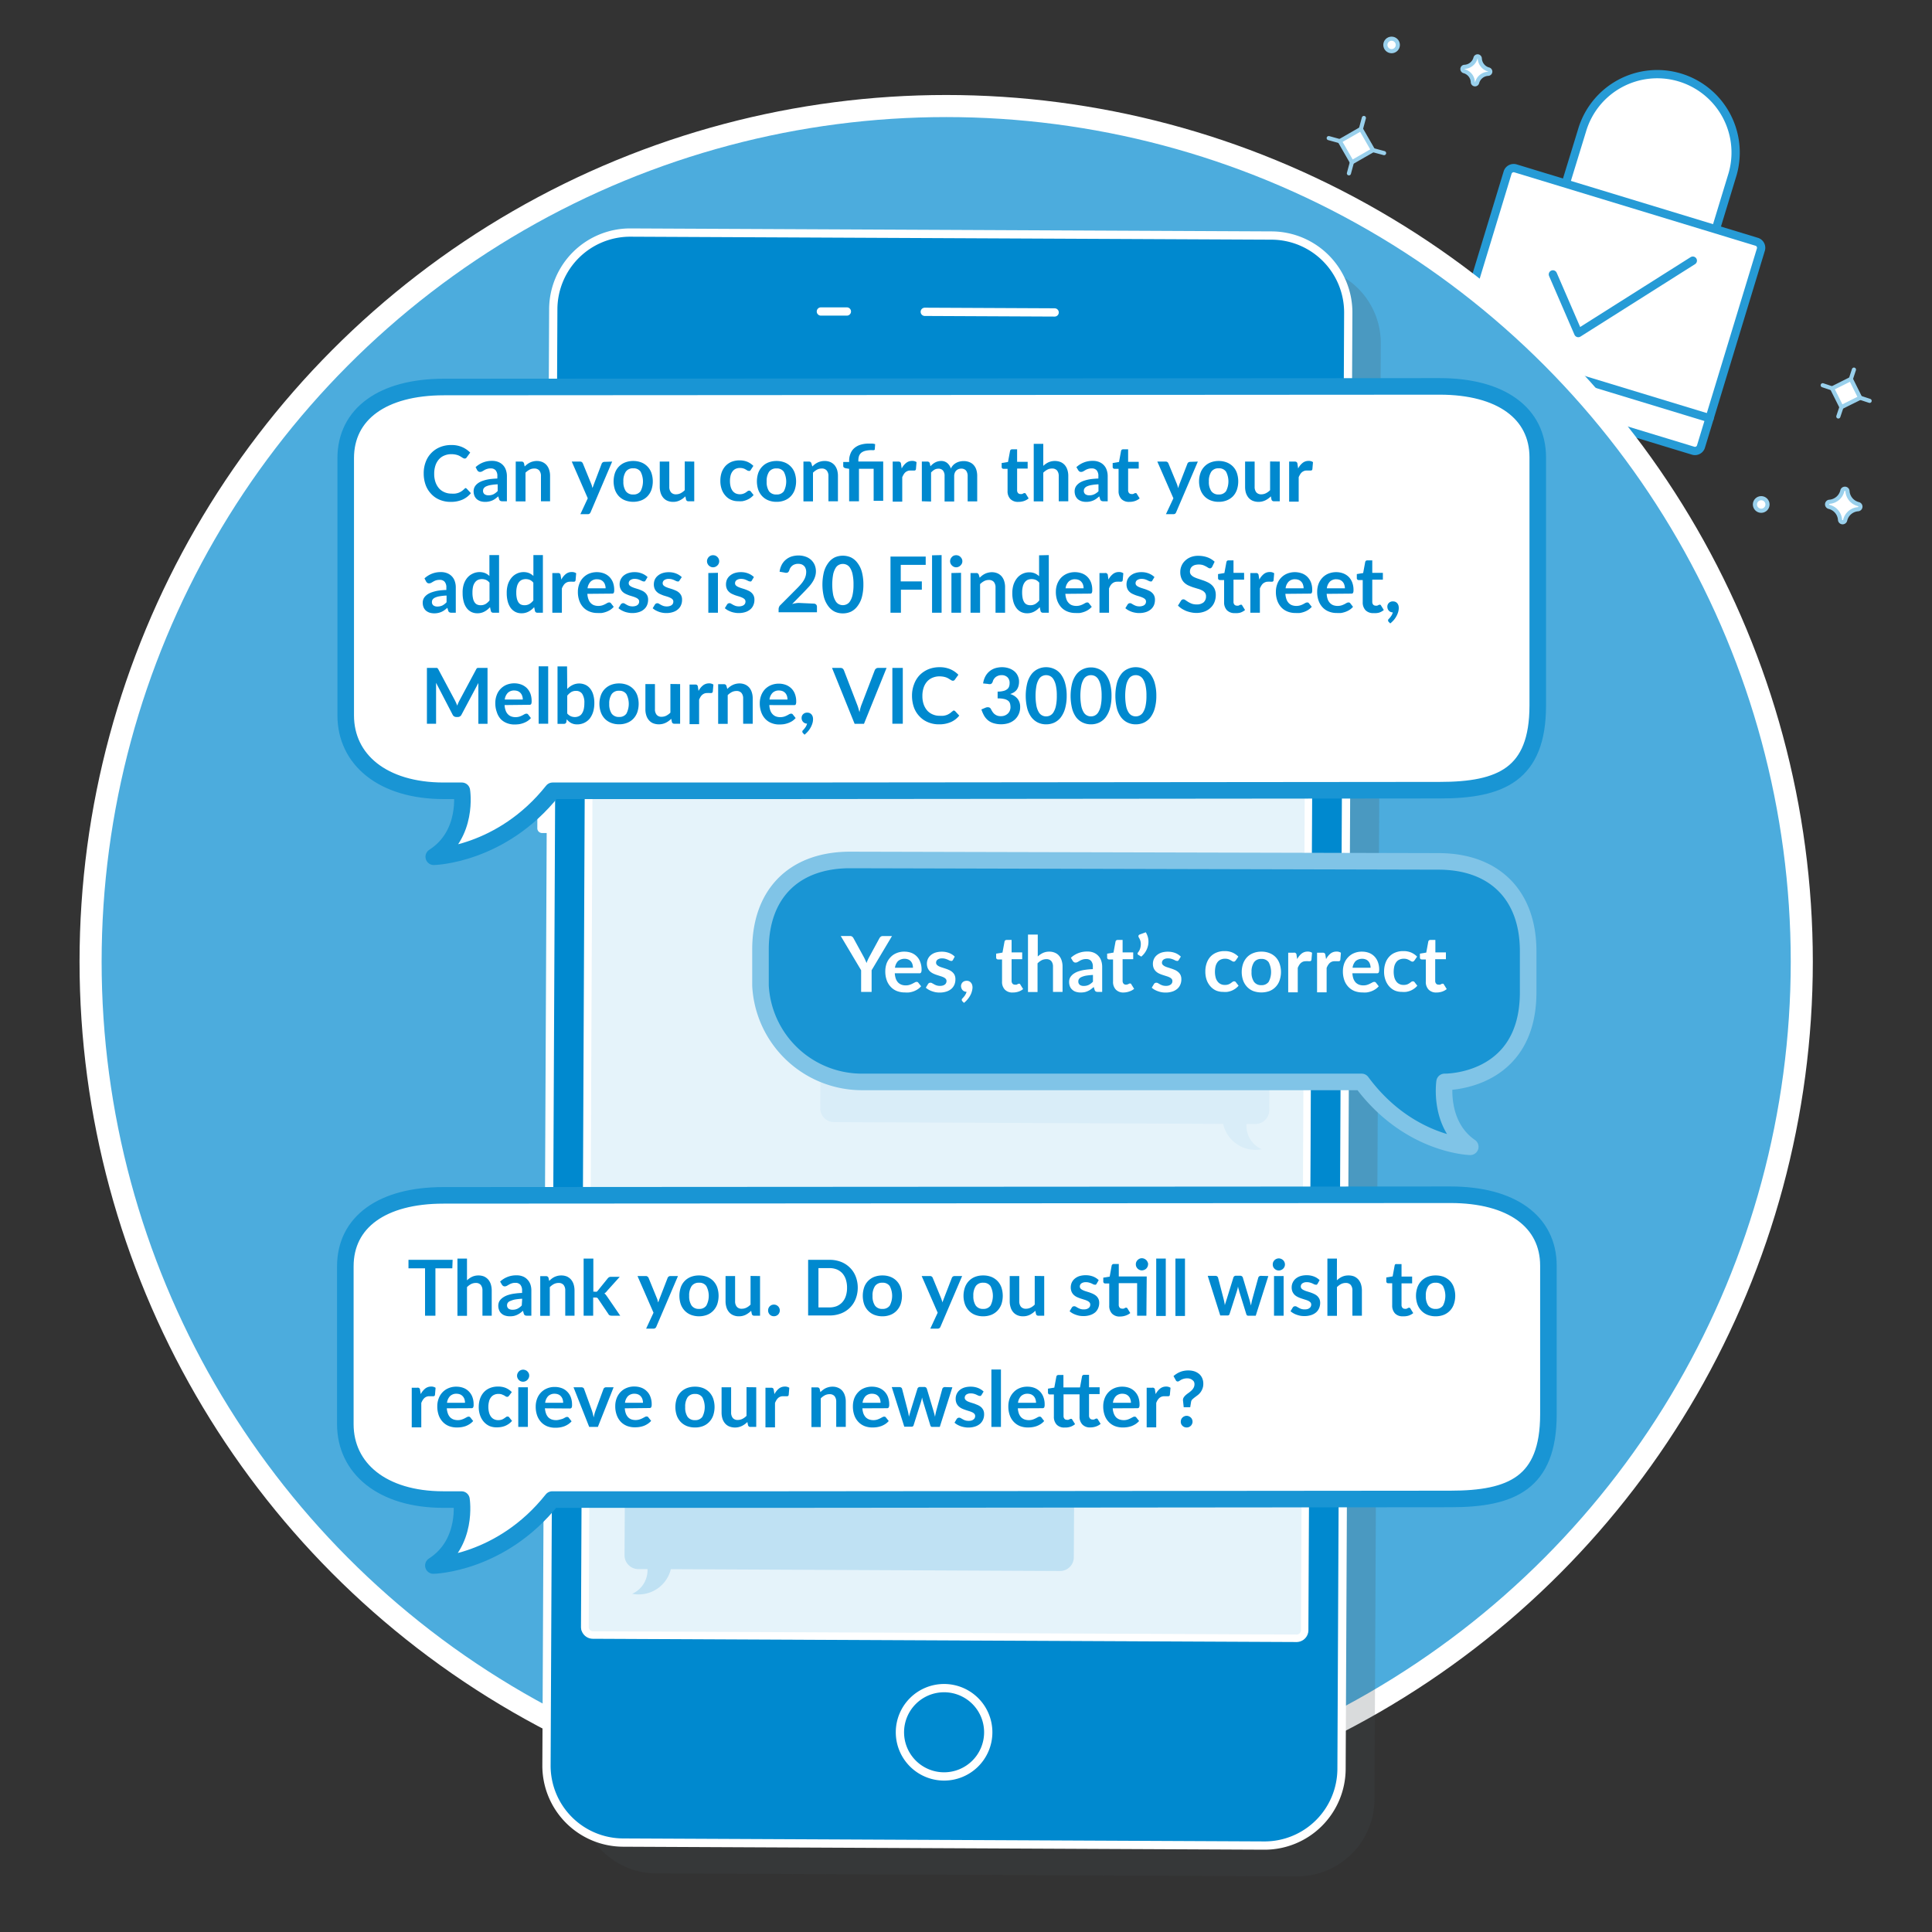 <?xml version="1.0" encoding="UTF-8"?>
<svg id="Layer_1" data-name="Layer 1" xmlns="http://www.w3.org/2000/svg" width="350" height="350" viewBox="0 0 350 350"><rect x="0" y="0" width="350" height="350" fill="#333333" stroke="none"/><defs><style>.cls-1,.cls-12,.cls-3,.cls-5{fill:#fff;}.cls-1{stroke:#269bd6;}.cls-1,.cls-12,.cls-3,.cls-8{stroke-linecap:round;}.cls-1,.cls-12,.cls-14,.cls-3,.cls-8{stroke-linejoin:round;}.cls-1,.cls-7,.cls-8{stroke-width:1.5px;}.cls-2{fill:#4cacdd;stroke-width:4px;}.cls-2,.cls-6,.cls-7,.cls-8,.cls-9{stroke:#fff;}.cls-2,.cls-6,.cls-7,.cls-9{stroke-miterlimit:10;}.cls-3{stroke:#99d0ec;stroke-width:0.75px;}.cls-4{fill:#454d54;opacity:0.2;}.cls-13,.cls-6,.cls-7,.cls-8{fill:#0089cf;}.cls-6,.cls-9{stroke-width:1.25px;}.cls-9{fill:#e5f3fa;}.cls-10{fill:#d9edf8;}.cls-11{fill:#bfe1f3;}.cls-12{stroke:#1995d4;}.cls-12,.cls-14{stroke-width:3px;}.cls-14{fill:#1995d4;stroke:#80c4e7;}</style></defs><title>AU - DT-1404 - SMS Surveys Use Case Images Outlined</title><path id="Fill-358" class="cls-1" d="M310,44.28l3.76-12.35a14.2,14.2,0,1,0-27.17-8.26L282.81,36"/><path id="Fill-364" class="cls-1" d="M274.54,30.5a1.15,1.15,0,0,0-1.42.76L262.27,66.94a1.15,1.15,0,0,0,.76,1.42l43.7,13.29a1.14,1.14,0,0,0,1.42-.76L319,45.22a1.14,1.14,0,0,0-.76-1.42Z"/><path id="Fill-359" class="cls-1" d="M281.32,49.71l4.6,10.63,20.75-13.12"/><line class="cls-1" x1="263.83" y1="61.81" x2="309.71" y2="75.77"/><circle class="cls-2" cx="171.41" cy="174.21" r="155"/><path class="cls-3" d="M334.27,88.54a.46.46,0,0,1,.42.44,2.61,2.61,0,0,0,2,2.35h0a.47.47,0,0,1-.08.92,2.59,2.59,0,0,0-2.34,2,.48.48,0,0,1-.57.35.47.47,0,0,1-.36-.43,2.61,2.61,0,0,0-2-2.35.47.47,0,0,1,.07-.92,2.6,2.6,0,0,0,2.35-2,.47.47,0,0,1,.49-.36"/><circle class="cls-3" cx="319.06" cy="91.39" r="1.14"/><path class="cls-3" d="M335.3,68.66l1.69,3.4-3.39,1.69-1.7-3.39Z"/><path class="cls-3" d="M333.6,73.75l-.57,1.7Z"/><path class="cls-3" d="M331.9,70.36l-1.7-.57Z"/><path class="cls-3" d="M335.3,68.66l.56-1.7Z"/><path class="cls-3" d="M337,72.06l1.7.56Z"/><path class="cls-3" d="M246.54,23.37l2.2,3.83-3.83,2.2-2.2-3.83Z"/><path class="cls-3" d="M244.91,29.4l-.54,2Z"/><path class="cls-3" d="M242.71,25.57l-2-.55Z"/><path class="cls-3" d="M246.54,23.37l.54-2Z"/><path class="cls-3" d="M248.74,27.2l2,.54Z"/><path class="cls-3" d="M267.17,15.27a.4.4,0,0,1-.35-.38,2.16,2.16,0,0,0-1.61-2h0a.4.4,0,0,1,.09-.78,2.16,2.16,0,0,0,2-1.61.4.4,0,0,1,.48-.28.42.42,0,0,1,.3.37,2.17,2.17,0,0,0,1.61,2,.4.4,0,0,1,.28.48.41.41,0,0,1-.37.3,2.16,2.16,0,0,0-2,1.61.4.4,0,0,1-.43.29"/><circle class="cls-3" cx="252.1" cy="8.14" r="1.13"/><path class="cls-4" d="M251.85,93.28H250l.14-31.08a13.94,13.94,0,0,0-13.87-14l-116.15-.53a14,14,0,0,0-14,13.87L106,92.61h-1.63a.86.86,0,0,0-.87.86l0,6a.86.86,0,0,0,.86.86H106l0,6.38h-1.63a.87.87,0,0,0-.87.86l-.09,20a.86.86,0,0,0,.86.87h1.63l0,6.37h-1.64a.88.88,0,0,0-.87.86l-.09,20a.87.87,0,0,0,.86.87h1.64l-.78,168.85a13.93,13.93,0,0,0,13.87,14l116.16.54A14,14,0,0,0,249,326l1-211h1.81a.86.86,0,0,0,.86-.86l.09-20A.85.85,0,0,0,251.85,93.28Z"/><path class="cls-5" d="M100.45,94.76h-2a.87.87,0,0,1-.86-.86l0-6a.86.86,0,0,1,.87-.86h2a.86.86,0,0,1,.86.87l0,5.94a.88.88,0,0,1-.87.86m-.13,28.1h-2a.85.85,0,0,1-.85-.87l.09-20a.86.86,0,0,1,.86-.86h2a.86.86,0,0,1,.86.87l-.09,20a.87.87,0,0,1-.87.86m-.13,28.1h-2a.86.86,0,0,1-.85-.87l.09-20a.85.85,0,0,1,.86-.85h2a.86.86,0,0,1,.86.86l-.09,20a.88.88,0,0,1-.87.86m145.63-41.48h-2a.87.87,0,0,1-.86-.86l.1-20a.86.86,0,0,1,.86-.86h2a.87.87,0,0,1,.86.87l-.09,20a.88.88,0,0,1-.87.86"/><path class="cls-6" d="M236.28,295.32a1.41,1.41,0,0,1-1.41,1.4l-127.47-.59a1.41,1.41,0,0,1-1.4-1.41l1-223a1.4,1.4,0,0,1,1.41-1.4l127.47.59a1.4,1.4,0,0,1,1.4,1.41Zm-5.9-252.65-116.15-.54a13.94,13.94,0,0,0-14,13.88L99,319.8a13.93,13.93,0,0,0,13.87,14l116.16.54a13.94,13.94,0,0,0,14-13.88l1.22-263.79a13.94,13.94,0,0,0-13.88-14Z"/><path class="cls-7" d="M236.28,295.32a1.41,1.41,0,0,1-1.41,1.4l-127.47-.59a1.41,1.41,0,0,1-1.4-1.41l1-223a1.4,1.4,0,0,1,1.41-1.4l127.47.59a1.4,1.4,0,0,1,1.4,1.41Zm-5.9-252.65-116.15-.54a13.94,13.94,0,0,0-14,13.88L99,319.8a13.93,13.93,0,0,0,13.87,14l116.16.54a13.94,13.94,0,0,0,14-13.88l1.22-263.79A13.94,13.94,0,0,0,230.38,42.67Z"/><path class="cls-6" d="M107,71.74l-1,223a1.41,1.41,0,0,0,1.4,1.41l127.47.59a1.41,1.41,0,0,0,1.41-1.4l1-223a1.4,1.4,0,0,0-1.4-1.41l-127.47-.59A1.4,1.4,0,0,0,107,71.74Z"/><path class="cls-6" d="M191.06,56.6l-23.53-.11Z"/><path class="cls-8" d="M191.06,56.6l-23.53-.11Z"/><path class="cls-6" d="M153.42,56.43l-4.71,0Z"/><path class="cls-8" d="M153.42,56.43l-4.71,0Z"/><path class="cls-8" d="M171.09,305.82a8,8,0,1,1-8.06,8,8,8,0,0,1,8.06-8h0"/><path class="cls-9" d="M108.44,70.34l127.47.59a1.4,1.4,0,0,1,1.4,1.41l-1,223a1.41,1.41,0,0,1-1.41,1.4l-127.47-.59a1.41,1.41,0,0,1-1.4-1.41l1-223A1.4,1.4,0,0,1,108.44,70.34Z"/><path class="cls-10" d="M227.68,157.64l-76.35-.35a2.48,2.48,0,0,0-2.5,2.48l-.23,41a2.49,2.49,0,0,0,2.48,2.51l70.5.32a6,6,0,0,0,7,4.6,4.66,4.66,0,0,1-2.77-4.58h1.62a2.51,2.51,0,0,0,2.51-2.48l.23-41A2.49,2.49,0,0,0,227.68,157.64Z"/><path class="cls-11" d="M192.23,238.62l-76.35-.35a2.49,2.49,0,0,0-2.51,2.48l-.23,41a2.51,2.51,0,0,0,2.49,2.51h1.67a4.68,4.68,0,0,1-2.77,4.47,6,6,0,0,0,7-4.46l70.49.33a2.49,2.49,0,0,0,2.51-2.48l.22-41A2.49,2.49,0,0,0,192.23,238.62Z"/><path class="cls-11" d="M192.23,79.1l-76.35-.36a2.51,2.51,0,0,0-2.51,2.48l-.23,41a2.5,2.5,0,0,0,2.49,2.51h1.67a4.66,4.66,0,0,1-2.77,4.47,6,6,0,0,0,7-4.45l70.49.33a2.51,2.51,0,0,0,2.51-2.49l.22-41A2.48,2.48,0,0,0,192.23,79.1Z"/><path class="cls-12" d="M260.82,70l-180.43.11C69.31,70.12,62.63,75,62.63,83v46.6c0,8,6.68,13.66,17.76,13.66h3.28s1.26,7.88-5.09,11.95c0,0,12.23-.25,21.53-11.95h40.54l120.17-.11c11.08,0,17.75-2.85,17.76-15.32V82.87C278.58,74.85,271.9,70,260.82,70Z"/><path class="cls-13" d="M84.29,88.42a.37.37,0,0,1,.27.12l.75.8a4.14,4.14,0,0,1-1.52,1.17,5.23,5.23,0,0,1-2.16.41,5.07,5.07,0,0,1-2-.39,4.27,4.27,0,0,1-1.53-1.07,4.61,4.61,0,0,1-1-1.63,6.09,6.09,0,0,1-.34-2.08,5.63,5.63,0,0,1,.37-2.09A4.61,4.61,0,0,1,79.72,81a5.32,5.32,0,0,1,2-.38,4.83,4.83,0,0,1,2,.37,4.67,4.67,0,0,1,1.46,1l-.63.87a.5.5,0,0,1-.14.15.43.43,0,0,1-.24.06.49.49,0,0,1-.22-.06,1.23,1.23,0,0,1-.24-.14l-.31-.19a2.61,2.61,0,0,0-.41-.2,3.11,3.11,0,0,0-.53-.14,3.76,3.76,0,0,0-.71-.06,3.15,3.15,0,0,0-1.24.24,2.6,2.6,0,0,0-1,.7,3.21,3.21,0,0,0-.63,1.12,4.66,4.66,0,0,0-.22,1.51,4.49,4.49,0,0,0,.24,1.52,3.51,3.51,0,0,0,.65,1.12,2.82,2.82,0,0,0,1,.69,3,3,0,0,0,1.2.24,5,5,0,0,0,.7,0,3.39,3.39,0,0,0,.57-.13,2.55,2.55,0,0,0,.5-.24,2.8,2.8,0,0,0,.46-.35.65.65,0,0,1,.15-.1A.29.29,0,0,1,84.29,88.42Z"/><path class="cls-13" d="M86.16,84.63a4.25,4.25,0,0,1,3-1.14,2.88,2.88,0,0,1,1.13.21,2.33,2.33,0,0,1,1.36,1.45,3.37,3.37,0,0,1,.18,1.12v4.54H91a.73.73,0,0,1-.37-.08.48.48,0,0,1-.21-.29l-.16-.52a6.27,6.27,0,0,1-.53.43,2.9,2.9,0,0,1-.54.31,3.23,3.23,0,0,1-1.3.26,2.84,2.84,0,0,1-.84-.12,2.07,2.07,0,0,1-.67-.37,1.69,1.69,0,0,1-.43-.61,2.22,2.22,0,0,1-.15-.85,1.7,1.7,0,0,1,.09-.54,1.63,1.63,0,0,1,.29-.51,2.53,2.53,0,0,1,.54-.47,3.39,3.39,0,0,1,.81-.37,6.83,6.83,0,0,1,1.12-.27,14.14,14.14,0,0,1,1.45-.12v-.42a1.55,1.55,0,0,0-.31-1.07,1.12,1.12,0,0,0-.89-.34,1.94,1.94,0,0,0-.69.1,2,2,0,0,0-.49.22l-.38.22a.79.79,0,0,1-.38.09.52.52,0,0,1-.31-.09.83.83,0,0,1-.2-.22Zm4,3.11a9.45,9.45,0,0,0-1.26.13,3.23,3.23,0,0,0-.82.24,1.07,1.07,0,0,0-.44.35.72.72,0,0,0-.13.42.74.74,0,0,0,.27.65,1.16,1.16,0,0,0,.7.2,2,2,0,0,0,.92-.19,2.85,2.85,0,0,0,.76-.59Z"/><path class="cls-13" d="M95.05,84.51a4.49,4.49,0,0,1,.46-.41,3.3,3.3,0,0,1,.51-.31,2.64,2.64,0,0,1,.58-.2,2.8,2.8,0,0,1,.67-.08,2.61,2.61,0,0,1,1,.2,2.15,2.15,0,0,1,.76.56,2.45,2.45,0,0,1,.46.86,3.54,3.54,0,0,1,.16,1.11v4.57H98V86.24a1.55,1.55,0,0,0-.3-1,1.13,1.13,0,0,0-.92-.36,1.74,1.74,0,0,0-.84.2,3.16,3.16,0,0,0-.74.55v5.2H93.43V83.62h1.06a.43.43,0,0,1,.44.32Z"/><path class="cls-13" d="M110.9,83.62,107,92.78a.75.75,0,0,1-.2.28.63.63,0,0,1-.37.09h-1.29l1.34-2.88-2.9-6.65h1.52a.53.53,0,0,1,.32.1.76.76,0,0,1,.17.23l1.52,3.72a2.84,2.84,0,0,1,.13.38c0,.13.07.25.1.38,0-.13.09-.26.13-.38s.09-.26.14-.39L109,84a.48.48,0,0,1,.19-.23.48.48,0,0,1,.29-.1Z"/><path class="cls-13" d="M114.72,83.51a4,4,0,0,1,1.45.26,3.09,3.09,0,0,1,1.12.74,3.17,3.17,0,0,1,.72,1.16,4.84,4.84,0,0,1,0,3.07,3.3,3.3,0,0,1-.72,1.17,3.09,3.09,0,0,1-1.12.74,4.2,4.2,0,0,1-2.91,0,3.13,3.13,0,0,1-1.13-.74,3.3,3.3,0,0,1-.72-1.17,4.84,4.84,0,0,1,0-3.07,3.17,3.17,0,0,1,.72-1.16,3.13,3.13,0,0,1,1.13-.74A4,4,0,0,1,114.72,83.51Zm0,6.07a1.53,1.53,0,0,0,1.33-.6,3.84,3.84,0,0,0,0-3.53,1.51,1.51,0,0,0-1.33-.61,1.54,1.54,0,0,0-1.35.61,3,3,0,0,0-.44,1.77,3,3,0,0,0,.44,1.76A1.56,1.56,0,0,0,114.72,89.58Z"/><path class="cls-13" d="M125.77,83.62v7.19h-1.06a.41.41,0,0,1-.43-.32l-.12-.57a3.71,3.71,0,0,1-1,.72,2.62,2.62,0,0,1-1.25.28,2.57,2.57,0,0,1-1-.2,2,2,0,0,1-.76-.56,2.52,2.52,0,0,1-.47-.87,3.79,3.79,0,0,1-.16-1.1V83.62h1.73v4.57a1.5,1.5,0,0,0,.31,1,1.13,1.13,0,0,0,.91.36,1.86,1.86,0,0,0,.84-.2,2.9,2.9,0,0,0,.74-.55v-5.2Z"/><path class="cls-13" d="M136,85.14a.78.78,0,0,1-.15.16.34.34,0,0,1-.22,0,.44.44,0,0,1-.26-.08l-.3-.18a1.74,1.74,0,0,0-.41-.18,2,2,0,0,0-.6-.08,1.81,1.81,0,0,0-.8.16,1.47,1.47,0,0,0-.57.48,2,2,0,0,0-.34.74,4.22,4.22,0,0,0-.11,1,3.91,3.91,0,0,0,.12,1,2.32,2.32,0,0,0,.35.76,1.65,1.65,0,0,0,.56.46,1.8,1.8,0,0,0,.75.16,1.75,1.75,0,0,0,.66-.11,2,2,0,0,0,.44-.22l.3-.22a.45.45,0,0,1,.29-.1.34.34,0,0,1,.31.16l.5.63a3.24,3.24,0,0,1-.62.56,3.57,3.57,0,0,1-.7.36,3.86,3.86,0,0,1-.74.2,6.47,6.47,0,0,1-.76,0,3.1,3.1,0,0,1-1.25-.25,2.83,2.83,0,0,1-1-.72,3.41,3.41,0,0,1-.7-1.17,4.5,4.5,0,0,1-.25-1.57,4.56,4.56,0,0,1,.22-1.46,3.54,3.54,0,0,1,.67-1.17,3.19,3.19,0,0,1,1.09-.78,3.93,3.93,0,0,1,1.5-.28,3.58,3.58,0,0,1,1.41.26,3.35,3.35,0,0,1,1.09.74Z"/><path class="cls-13" d="M140.68,83.51a3.94,3.94,0,0,1,1.45.26,3.09,3.09,0,0,1,1.12.74,3.17,3.17,0,0,1,.72,1.16,4.84,4.84,0,0,1,0,3.07,3.3,3.3,0,0,1-.72,1.17,3.09,3.09,0,0,1-1.12.74,3.75,3.75,0,0,1-1.45.26,3.83,3.83,0,0,1-1.46-.26,3.09,3.09,0,0,1-1.12-.74,3.32,3.32,0,0,1-.73-1.17,4.84,4.84,0,0,1,0-3.07,3.19,3.19,0,0,1,.73-1.16,3.09,3.09,0,0,1,1.12-.74A4,4,0,0,1,140.68,83.51Zm0,6.07A1.53,1.53,0,0,0,142,89a3.84,3.84,0,0,0,0-3.53,1.51,1.51,0,0,0-1.33-.61,1.56,1.56,0,0,0-1.35.61,3,3,0,0,0-.43,1.77,3,3,0,0,0,.43,1.76A1.58,1.58,0,0,0,140.68,89.58Z"/><path class="cls-13" d="M147.16,84.51a5.87,5.87,0,0,1,.46-.41,3.3,3.3,0,0,1,.51-.31,3,3,0,0,1,1.25-.28,2.69,2.69,0,0,1,1.05.2,2.24,2.24,0,0,1,.76.56,2.62,2.62,0,0,1,.46.86,3.87,3.87,0,0,1,.15,1.11v4.57h-1.72V86.24a1.5,1.5,0,0,0-.31-1,1.11,1.11,0,0,0-.91-.36,1.74,1.74,0,0,0-.84.2,3.16,3.16,0,0,0-.74.55v5.2h-1.73V83.62h1a.42.42,0,0,1,.44.32Z"/><path class="cls-13" d="M153.83,90.81V84.93l-.62-.1a.84.84,0,0,1-.33-.14.37.37,0,0,1-.12-.29v-.71h1.07v-.23a3.23,3.23,0,0,1,.22-1.22,2.52,2.52,0,0,1,.65-1,3.15,3.15,0,0,1,1.12-.65,5,5,0,0,1,1.59-.23q.3,0,.6,0a2.5,2.5,0,0,1,.53.1l-.06.9a.19.19,0,0,1-.17.19,2.25,2.25,0,0,1-.4,0,4.63,4.63,0,0,0-1.14.12,2,2,0,0,0-.74.35,1.43,1.43,0,0,0-.41.59,2.57,2.57,0,0,0-.12.82v.18H160v7.12h-1.73V84.92h-2.66v5.89Z"/><path class="cls-13" d="M163.35,84.87a3.09,3.09,0,0,1,.8-1,1.67,1.67,0,0,1,1.09-.37,1.29,1.29,0,0,1,.8.22L165.93,85a.3.3,0,0,1-.1.18.26.26,0,0,1-.18.06l-.31,0-.4,0a1.33,1.33,0,0,0-.51.08,1.52,1.52,0,0,0-.41.24,1.66,1.66,0,0,0-.31.38,4,4,0,0,0-.26.51v4.43h-1.73V83.62h1a.56.56,0,0,1,.37.1.54.54,0,0,1,.14.34Z"/><path class="cls-13" d="M167,90.81V83.62H168a.42.42,0,0,1,.44.32l.12.53a2.79,2.79,0,0,1,.39-.38,2.45,2.45,0,0,1,.44-.3,2.25,2.25,0,0,1,.51-.2,2.16,2.16,0,0,1,.59-.08,1.69,1.69,0,0,1,1.11.37,2.21,2.21,0,0,1,.66,1,2.26,2.26,0,0,1,.42-.62,2.39,2.39,0,0,1,.55-.41,2.48,2.48,0,0,1,.64-.24,3.23,3.23,0,0,1,.68-.08,2.71,2.71,0,0,1,1.06.19,1.94,1.94,0,0,1,.78.53,2.35,2.35,0,0,1,.48.85,3.74,3.74,0,0,1,.16,1.16v4.57H175.3V86.24a1.56,1.56,0,0,0-.3-1,1.1,1.1,0,0,0-.88-.34,1.3,1.3,0,0,0-.49.09,1.2,1.2,0,0,0-.4.26,1.12,1.12,0,0,0-.27.43,1.57,1.57,0,0,0-.1.6v4.57h-1.74V86.24a1.53,1.53,0,0,0-.29-1,1.06,1.06,0,0,0-.85-.33,1.43,1.43,0,0,0-.7.18,2.63,2.63,0,0,0-.61.51v5.26Z"/><path class="cls-13" d="M184.47,90.92a1.89,1.89,0,0,1-1.44-.53,2,2,0,0,1-.5-1.46v-4h-.74a.36.36,0,0,1-.24-.09.37.37,0,0,1-.09-.27v-.69l1.15-.19.37-2a.38.38,0,0,1,.13-.22.39.39,0,0,1,.25-.07h.9v2.26h1.91v1.23h-1.91v3.89a.78.78,0,0,0,.16.53.59.59,0,0,0,.45.19,1,1,0,0,0,.27,0l.19-.08.14-.08a.24.24,0,0,1,.13,0,.2.2,0,0,1,.13,0,.57.57,0,0,1,.1.11l.52.84a2.63,2.63,0,0,1-.87.48A3.14,3.14,0,0,1,184.47,90.92Z"/><path class="cls-13" d="M189,84.4a3.54,3.54,0,0,1,.92-.64,2.88,2.88,0,0,1,2.23-.05,2.15,2.15,0,0,1,.76.56,2.45,2.45,0,0,1,.46.86,3.54,3.54,0,0,1,.16,1.11v4.57h-1.73V86.24a1.55,1.55,0,0,0-.3-1,1.13,1.13,0,0,0-.92-.36,1.74,1.74,0,0,0-.84.2,3.16,3.16,0,0,0-.74.55v5.2h-1.73V80.41H189Z"/><path class="cls-13" d="M195,84.63a4.24,4.24,0,0,1,3-1.14,2.88,2.88,0,0,1,1.13.21,2.33,2.33,0,0,1,1.36,1.45,3.37,3.37,0,0,1,.18,1.12v4.54h-.79a.73.73,0,0,1-.37-.08.48.48,0,0,1-.21-.29l-.16-.52a6.27,6.27,0,0,1-.53.43,2.9,2.9,0,0,1-.54.31,3.23,3.23,0,0,1-1.3.26,2.84,2.84,0,0,1-.84-.12,2.07,2.07,0,0,1-.67-.37,1.69,1.69,0,0,1-.43-.61,2.22,2.22,0,0,1-.15-.85,1.7,1.7,0,0,1,.09-.54,1.63,1.63,0,0,1,.29-.51,2.53,2.53,0,0,1,.54-.47,3.39,3.39,0,0,1,.81-.37,7,7,0,0,1,1.11-.27,14.35,14.35,0,0,1,1.46-.12v-.42a1.55,1.55,0,0,0-.31-1.07,1.12,1.12,0,0,0-.89-.34,1.94,1.94,0,0,0-.69.1,2,2,0,0,0-.49.22l-.38.22a.82.82,0,0,1-.38.09.52.52,0,0,1-.31-.09.83.83,0,0,1-.2-.22Zm4,3.11a9.45,9.45,0,0,0-1.26.13,3.23,3.23,0,0,0-.82.24,1.07,1.07,0,0,0-.44.35.72.72,0,0,0-.13.42.74.74,0,0,0,.27.65,1.16,1.16,0,0,0,.7.2,2,2,0,0,0,.92-.19A2.85,2.85,0,0,0,199,89Z"/><path class="cls-13" d="M204.58,90.92a1.89,1.89,0,0,1-1.44-.53,2.05,2.05,0,0,1-.5-1.46v-4h-.74a.32.32,0,0,1-.23-.09.33.33,0,0,1-.1-.27v-.69l1.15-.19.37-2a.38.38,0,0,1,.13-.22.39.39,0,0,1,.25-.07h.9v2.26h1.92v1.23h-1.92v3.89a.78.78,0,0,0,.16.53.59.59,0,0,0,.45.19,1,1,0,0,0,.27,0l.19-.08.15-.08a.19.19,0,0,1,.12,0,.2.2,0,0,1,.13,0,.36.36,0,0,1,.1.11l.52.84a2.63,2.63,0,0,1-.87.48A3.1,3.1,0,0,1,204.58,90.92Z"/><path class="cls-13" d="M217,83.62l-3.92,9.16a.73.73,0,0,1-.19.28.67.67,0,0,1-.38.09h-1.29l1.35-2.88-2.91-6.65h1.52a.51.51,0,0,1,.32.1.63.63,0,0,1,.17.23l1.53,3.72c.05.13.09.25.13.38s.06.25.1.38l.12-.38.14-.39L215.11,84a.41.41,0,0,1,.18-.23.51.51,0,0,1,.29-.1Z"/><path class="cls-13" d="M220.78,83.51a3.94,3.94,0,0,1,1.45.26,3.22,3.22,0,0,1,1.13.74,3.15,3.15,0,0,1,.71,1.16,4.84,4.84,0,0,1,0,3.07,3.28,3.28,0,0,1-.71,1.17,3.22,3.22,0,0,1-1.13.74,3.75,3.75,0,0,1-1.45.26,3.83,3.83,0,0,1-1.46-.26,3.09,3.09,0,0,1-1.12-.74,3.3,3.3,0,0,1-.72-1.17,4.66,4.66,0,0,1,0-3.07,3.17,3.17,0,0,1,.72-1.16,3.09,3.09,0,0,1,1.12-.74A4,4,0,0,1,220.78,83.51Zm0,6.07a1.53,1.53,0,0,0,1.33-.6,3.84,3.84,0,0,0,0-3.53,1.51,1.51,0,0,0-1.33-.61,1.53,1.53,0,0,0-1.34.61,3,3,0,0,0-.44,1.77,2.93,2.93,0,0,0,.44,1.76A1.55,1.55,0,0,0,220.78,89.58Z"/><path class="cls-13" d="M231.84,83.62v7.19h-1.06a.42.42,0,0,1-.44-.32l-.11-.57a3.75,3.75,0,0,1-1,.72,2.87,2.87,0,0,1-2.29.08,2.12,2.12,0,0,1-.76-.56,2.69,2.69,0,0,1-.47-.87,3.8,3.8,0,0,1-.15-1.1V83.62h1.73v4.57a1.55,1.55,0,0,0,.3,1,1.13,1.13,0,0,0,.91.36,1.86,1.86,0,0,0,.84-.2,3,3,0,0,0,.75-.55v-5.2Z"/><path class="cls-13" d="M235.17,84.87a3.09,3.09,0,0,1,.8-1,1.67,1.67,0,0,1,1.09-.37,1.29,1.29,0,0,1,.8.22L237.75,85a.3.3,0,0,1-.1.18.28.28,0,0,1-.18.06l-.31,0-.4,0a1.3,1.3,0,0,0-.51.08,1.52,1.52,0,0,0-.41.24,1.66,1.66,0,0,0-.31.38,4,4,0,0,0-.26.51v4.43h-1.73V83.62h1a.56.56,0,0,1,.37.1.54.54,0,0,1,.14.34Z"/><path class="cls-13" d="M76.9,104.78a4.24,4.24,0,0,1,3-1.14,2.88,2.88,0,0,1,1.13.21,2.33,2.33,0,0,1,1.36,1.45,3.37,3.37,0,0,1,.18,1.12V111h-.79a.73.73,0,0,1-.37-.08.48.48,0,0,1-.21-.29l-.16-.52a6.27,6.27,0,0,1-.53.43,2.9,2.9,0,0,1-.54.31,3,3,0,0,1-.6.19,3.08,3.08,0,0,1-.7.07,2.8,2.8,0,0,1-.84-.12,2.07,2.07,0,0,1-.67-.37,1.69,1.69,0,0,1-.43-.61,2.22,2.22,0,0,1-.15-.85,1.7,1.7,0,0,1,.09-.54,1.63,1.63,0,0,1,.29-.51,2.53,2.53,0,0,1,.54-.47,3.39,3.39,0,0,1,.81-.37A7,7,0,0,1,79.4,107a12,12,0,0,1,1.46-.12v-.42a1.55,1.55,0,0,0-.31-1.07,1.12,1.12,0,0,0-.89-.34,2.22,2.22,0,0,0-.69.09,2.48,2.48,0,0,0-.49.23l-.38.22a.82.82,0,0,1-.38.09.52.52,0,0,1-.31-.09.83.83,0,0,1-.2-.22Zm4,3.11a9.45,9.45,0,0,0-1.26.13,3.23,3.23,0,0,0-.82.24,1.14,1.14,0,0,0-.44.34.77.77,0,0,0-.13.43.74.74,0,0,0,.27.65,1.16,1.16,0,0,0,.7.2,2.15,2.15,0,0,0,.92-.19,2.85,2.85,0,0,0,.76-.59Z"/><path class="cls-13" d="M90.41,100.56V111H89.35a.41.41,0,0,1-.43-.32l-.15-.69a3.5,3.5,0,0,1-1,.8,2.62,2.62,0,0,1-1.31.31,2.44,2.44,0,0,1-1.08-.24,2.47,2.47,0,0,1-.84-.71A3.42,3.42,0,0,1,84,109a5.77,5.77,0,0,1-.19-1.57A4.75,4.75,0,0,1,84,105.9a3.64,3.64,0,0,1,.62-1.19,2.91,2.91,0,0,1,1-.78,2.83,2.83,0,0,1,1.28-.29,2.67,2.67,0,0,1,1,.19,2.81,2.81,0,0,1,.76.51v-3.78Zm-1.73,5a1.76,1.76,0,0,0-.64-.51,2,2,0,0,0-.75-.14,1.75,1.75,0,0,0-.7.14,1.45,1.45,0,0,0-.54.45,2.14,2.14,0,0,0-.35.76,4.79,4.79,0,0,0-.11,1.08,4.59,4.59,0,0,0,.1,1.06,1.9,1.9,0,0,0,.29.72,1.1,1.1,0,0,0,.46.4,1.48,1.48,0,0,0,.61.12,1.79,1.79,0,0,0,.92-.22,2.8,2.8,0,0,0,.71-.64Z"/><path class="cls-13" d="M98.35,100.56V111h-1a.42.42,0,0,1-.44-.32l-.14-.69a3.64,3.64,0,0,1-1,.8,2.67,2.67,0,0,1-1.31.31,2.38,2.38,0,0,1-1.08-.24,2.51,2.51,0,0,1-.85-.71,3.61,3.61,0,0,1-.54-1.15,5.77,5.77,0,0,1-.19-1.57A5.06,5.06,0,0,1,92,105.9a3.66,3.66,0,0,1,.63-1.19,2.84,2.84,0,0,1,2.24-1.07,2.63,2.63,0,0,1,1,.19,2.67,2.67,0,0,1,.76.51v-3.78Zm-1.73,5a1.68,1.68,0,0,0-.64-.51,2,2,0,0,0-.74-.14,1.8,1.8,0,0,0-.71.14,1.45,1.45,0,0,0-.54.45,2.14,2.14,0,0,0-.34.76,4.24,4.24,0,0,0-.12,1.08,4.59,4.59,0,0,0,.1,1.06,2.3,2.3,0,0,0,.29.72,1.16,1.16,0,0,0,.46.4,1.54,1.54,0,0,0,.61.12,1.77,1.77,0,0,0,.92-.22,2.8,2.8,0,0,0,.71-.64Z"/><path class="cls-13" d="M101.69,105a3.09,3.09,0,0,1,.8-1,1.67,1.67,0,0,1,1.09-.37,1.31,1.31,0,0,1,.8.22l-.11,1.29a.37.37,0,0,1-.1.18.28.28,0,0,1-.18.06l-.31,0a3,3,0,0,0-.41,0,1.36,1.36,0,0,0-.51.09,1.47,1.47,0,0,0-.4.24,1.66,1.66,0,0,0-.31.38,3,3,0,0,0-.26.51V111h-1.73v-7.19h1a.58.58,0,0,1,.37.1.6.6,0,0,1,.14.34Z"/><path class="cls-13" d="M106.41,107.58a3.25,3.25,0,0,0,.2,1,1.79,1.79,0,0,0,.4.66,1.62,1.62,0,0,0,.6.4,2.34,2.34,0,0,0,.77.13,2.5,2.5,0,0,0,.72-.1,3.86,3.86,0,0,0,.53-.22l.4-.22a.75.75,0,0,1,.33-.09.36.36,0,0,1,.33.16l.49.63a2.83,2.83,0,0,1-.64.56,3.69,3.69,0,0,1-.75.36,4.16,4.16,0,0,1-.79.2,7.11,7.11,0,0,1-.78,0,3.73,3.73,0,0,1-1.39-.25,3.11,3.11,0,0,1-1.12-.73,3.45,3.45,0,0,1-.75-1.21,4.66,4.66,0,0,1-.27-1.66,3.93,3.93,0,0,1,.24-1.38,3.16,3.16,0,0,1,.68-1.13,3.24,3.24,0,0,1,1.08-.76,3.71,3.71,0,0,1,1.45-.28,3.61,3.61,0,0,1,1.25.22,2.84,2.84,0,0,1,1,.63,3.07,3.07,0,0,1,.65,1,3.91,3.91,0,0,1,.23,1.38,1.23,1.23,0,0,1-.08.53.37.37,0,0,1-.33.13Zm3.3-1a1.85,1.85,0,0,0-.1-.63,1.38,1.38,0,0,0-.76-.88,1.75,1.75,0,0,0-.68-.13,1.59,1.59,0,0,0-1.18.43,2.13,2.13,0,0,0-.55,1.21Z"/><path class="cls-13" d="M116.94,105.17a.47.47,0,0,1-.15.16.39.39,0,0,1-.2,0,.68.68,0,0,1-.26-.07l-.34-.16a3,3,0,0,0-.43-.16,2.34,2.34,0,0,0-.57-.07,1.33,1.33,0,0,0-.8.22.68.68,0,0,0-.29.57.56.56,0,0,0,.15.39,1.4,1.4,0,0,0,.4.27,4.37,4.37,0,0,0,.56.22l.64.2c.22.08.43.16.64.26a2.12,2.12,0,0,1,.57.36,1.76,1.76,0,0,1,.4.53,1.68,1.68,0,0,1,.15.74,2.49,2.49,0,0,1-.19,1,2,2,0,0,1-.55.75,2.45,2.45,0,0,1-.9.5,3.84,3.84,0,0,1-1.23.18,3.54,3.54,0,0,1-.73-.07,4,4,0,0,1-.68-.18,5.5,5.5,0,0,1-.6-.28,3.85,3.85,0,0,1-.49-.35l.4-.66a.64.64,0,0,1,.19-.18.5.5,0,0,1,.26-.07.52.52,0,0,1,.31.1l.33.19a2.61,2.61,0,0,0,.44.2,2,2,0,0,0,.65.09,1.64,1.64,0,0,0,.53-.08.88.88,0,0,0,.36-.19.66.66,0,0,0,.21-.27.78.78,0,0,0,.07-.33.56.56,0,0,0-.15-.41,1.24,1.24,0,0,0-.4-.28,4.54,4.54,0,0,0-.57-.22l-.65-.2c-.22-.08-.44-.17-.65-.27a2.18,2.18,0,0,1-.57-.38,1.76,1.76,0,0,1-.39-.56,1.88,1.88,0,0,1-.16-.82,2,2,0,0,1,.18-.84,2.14,2.14,0,0,1,.51-.69,2.59,2.59,0,0,1,.85-.48,3.51,3.51,0,0,1,1.17-.18,3.42,3.42,0,0,1,1.35.25,3.06,3.06,0,0,1,1,.64Z"/><path class="cls-13" d="M123.09,105.17a.47.47,0,0,1-.15.16.36.36,0,0,1-.19,0,.68.68,0,0,1-.27-.07l-.33-.16a3.16,3.16,0,0,0-.44-.16,2.34,2.34,0,0,0-.57-.07,1.36,1.36,0,0,0-.8.22.68.68,0,0,0-.29.57.56.56,0,0,0,.15.39,1.55,1.55,0,0,0,.4.27,5.24,5.24,0,0,0,.57.22l.64.2c.21.08.43.16.64.26a2.06,2.06,0,0,1,.56.36,1.61,1.61,0,0,1,.4.53,1.68,1.68,0,0,1,.15.74,2.32,2.32,0,0,1-.19,1,1.92,1.92,0,0,1-.55.75,2.45,2.45,0,0,1-.9.5,3.8,3.8,0,0,1-1.23.18A3.54,3.54,0,0,1,120,111a3.67,3.67,0,0,1-.67-.18,4.9,4.9,0,0,1-.61-.28,3.72,3.72,0,0,1-.48-.35l.4-.66a.52.52,0,0,1,.18-.18.53.53,0,0,1,.26-.07.52.52,0,0,1,.31.1l.33.19a3.18,3.18,0,0,0,.45.2,1.93,1.93,0,0,0,.64.09,1.64,1.64,0,0,0,.53-.08,1,1,0,0,0,.37-.19.9.9,0,0,0,.21-.27,1,1,0,0,0,.06-.33.56.56,0,0,0-.15-.41,1.24,1.24,0,0,0-.4-.28,4.37,4.37,0,0,0-.56-.22l-.66-.2c-.22-.08-.43-.17-.65-.27a2,2,0,0,1-.56-.38,1.63,1.63,0,0,1-.4-.56,2,2,0,0,1-.15-.82,2.21,2.21,0,0,1,.17-.84,2,2,0,0,1,.52-.69,2.53,2.53,0,0,1,.84-.48,3.53,3.53,0,0,1,1.18-.18,3.49,3.49,0,0,1,1.35.25,3.12,3.12,0,0,1,1,.64Z"/><path class="cls-13" d="M130.29,101.68a1,1,0,0,1-.09.42,1,1,0,0,1-.24.34,1.21,1.21,0,0,1-.35.24,1.08,1.08,0,0,1-.44.09,1,1,0,0,1-.42-.09,1.21,1.21,0,0,1-.35-.24,1.2,1.2,0,0,1-.23-.34,1,1,0,0,1-.09-.42,1,1,0,0,1,.09-.43,1.25,1.25,0,0,1,.23-.35,1.21,1.21,0,0,1,.35-.24,1.16,1.16,0,0,1,.42-.08,1.27,1.27,0,0,1,.44.08,1.21,1.21,0,0,1,.35.24,1.09,1.09,0,0,1,.24.35A1,1,0,0,1,130.29,101.68Zm-.23,2.09V111h-1.74v-7.19Z"/><path class="cls-13" d="M136.2,105.17a.39.39,0,0,1-.15.16.36.36,0,0,1-.19,0,.68.68,0,0,1-.27-.07l-.33-.16a3.54,3.54,0,0,0-.43-.16,2.4,2.4,0,0,0-.57-.07,1.37,1.37,0,0,0-.81.22.68.68,0,0,0-.29.57.56.56,0,0,0,.15.39,1.55,1.55,0,0,0,.4.27,5.24,5.24,0,0,0,.57.22l.64.2c.21.08.43.16.64.26a1.92,1.92,0,0,1,.56.36,1.61,1.61,0,0,1,.4.53,1.68,1.68,0,0,1,.15.74,2.32,2.32,0,0,1-.19,1,2,2,0,0,1-.54.75,2.62,2.62,0,0,1-.9.5,3.9,3.9,0,0,1-1.24.18,3.38,3.38,0,0,1-.72-.07,3.57,3.57,0,0,1-.68-.18,4.9,4.9,0,0,1-.61-.28,3.72,3.72,0,0,1-.48-.35l.4-.66a.52.52,0,0,1,.18-.18.54.54,0,0,1,.27-.07.51.51,0,0,1,.3.1l.33.19a3.18,3.18,0,0,0,.45.2,1.93,1.93,0,0,0,.64.09,1.6,1.6,0,0,0,.53-.08,1,1,0,0,0,.37-.19.9.9,0,0,0,.21-.27,1,1,0,0,0,.06-.33.56.56,0,0,0-.15-.41,1.24,1.24,0,0,0-.4-.28,4.37,4.37,0,0,0-.56-.22l-.65-.2c-.23-.08-.44-.17-.66-.27a2,2,0,0,1-.56-.38,1.63,1.63,0,0,1-.4-.56,2,2,0,0,1-.15-.82,2.21,2.21,0,0,1,.17-.84,2,2,0,0,1,.52-.69,2.53,2.53,0,0,1,.84-.48,3.53,3.53,0,0,1,1.18-.18,3.49,3.49,0,0,1,1.35.25,3.12,3.12,0,0,1,1,.64Z"/><path class="cls-13" d="M147.39,109.35a.63.63,0,0,1,.44.15.57.57,0,0,1,.17.42v1h-6.95v-.58a1,1,0,0,1,.08-.36.79.79,0,0,1,.23-.35l3.07-3.08q.39-.39.69-.75a4.49,4.49,0,0,0,.51-.71,3,3,0,0,0,.31-.71,2.68,2.68,0,0,0,.11-.76,1.62,1.62,0,0,0-.11-.64,1.1,1.1,0,0,0-.29-.46,1.29,1.29,0,0,0-.46-.29,2,2,0,0,0-.61-.09,1.7,1.7,0,0,0-.57.09,1.49,1.49,0,0,0-.47.24,1.7,1.7,0,0,0-.34.37,1.75,1.75,0,0,0-.21.46.74.74,0,0,1-.31.43.89.89,0,0,1-.54,0l-.91-.16a3.77,3.77,0,0,1,.4-1.28,3,3,0,0,1,.76-.92,3.09,3.09,0,0,1,1-.55,4.26,4.26,0,0,1,1.26-.19,3.78,3.78,0,0,1,1.28.21,2.85,2.85,0,0,1,1,.58,2.81,2.81,0,0,1,.65.91,3,3,0,0,1,.23,1.19,3.09,3.09,0,0,1-.17,1,4,4,0,0,1-.44.91,6.22,6.22,0,0,1-.64.84l-.78.83-2.28,2.33a3.81,3.81,0,0,1,.65-.15,3.38,3.38,0,0,1,.62-.05Z"/><path class="cls-13" d="M156.41,105.9a8.72,8.72,0,0,1-.28,2.3,4.66,4.66,0,0,1-.79,1.61,3.25,3.25,0,0,1-1.18,1,3.49,3.49,0,0,1-1.47.31,3.43,3.43,0,0,1-1.47-.31,3.22,3.22,0,0,1-1.17-1,4.83,4.83,0,0,1-.78-1.61,9.63,9.63,0,0,1,0-4.61,4.83,4.83,0,0,1,.78-1.61,3.22,3.22,0,0,1,1.17-1,3.58,3.58,0,0,1,1.47-.31,3.65,3.65,0,0,1,1.47.31,3.25,3.25,0,0,1,1.18,1,4.66,4.66,0,0,1,.79,1.61A8.69,8.69,0,0,1,156.41,105.9Zm-1.79,0a8.34,8.34,0,0,0-.16-1.82,3.46,3.46,0,0,0-.43-1.15,1.48,1.48,0,0,0-.62-.6,1.61,1.61,0,0,0-1.44,0,1.46,1.46,0,0,0-.61.6,3.69,3.69,0,0,0-.43,1.15,10.43,10.43,0,0,0,0,3.64,3.63,3.63,0,0,0,.43,1.14,1.46,1.46,0,0,0,.61.6,1.61,1.61,0,0,0,1.44,0,1.48,1.48,0,0,0,.62-.6,3.4,3.4,0,0,0,.43-1.14A8.41,8.41,0,0,0,154.62,105.9Z"/><path class="cls-13" d="M163.18,102.33v3H167v1.5h-3.79V111h-1.89V100.83h6.38v1.5Z"/><path class="cls-13" d="M170.58,100.56V111h-1.73v-10.4Z"/><path class="cls-13" d="M174.34,101.68a1,1,0,0,1-.09.42,1.25,1.25,0,0,1-.25.34,1.09,1.09,0,0,1-.35.24,1.07,1.07,0,0,1-.86,0,1.22,1.22,0,0,1-.58-.58,1,1,0,0,1-.09-.42,1,1,0,0,1,.09-.43,1.09,1.09,0,0,1,.24-.35,1,1,0,0,1,.34-.24,1.2,1.2,0,0,1,.86,0,1.09,1.09,0,0,1,.35.24,1.3,1.3,0,0,1,.25.35A1,1,0,0,1,174.34,101.68Zm-.24,2.09V111h-1.74v-7.19Z"/><path class="cls-13" d="M177.48,104.66a4.49,4.49,0,0,1,.46-.41,3.3,3.3,0,0,1,.51-.31,2.64,2.64,0,0,1,.58-.2,2.8,2.8,0,0,1,.67-.08,2.61,2.61,0,0,1,1,.2,2.15,2.15,0,0,1,.76.56,2.45,2.45,0,0,1,.46.86,3.54,3.54,0,0,1,.16,1.11V111h-1.73v-4.57a1.55,1.55,0,0,0-.3-1,1.13,1.13,0,0,0-.92-.36,1.74,1.74,0,0,0-.84.2,3.16,3.16,0,0,0-.74.55V111h-1.73v-7.19h1.06a.43.43,0,0,1,.44.32Z"/><path class="cls-13" d="M190,100.56V111h-1.06a.42.42,0,0,1-.44-.32l-.14-.69a3.5,3.5,0,0,1-1,.8,2.64,2.64,0,0,1-1.31.31,2.44,2.44,0,0,1-1.08-.24,2.38,2.38,0,0,1-.84-.71,3.42,3.42,0,0,1-.55-1.15,5.77,5.77,0,0,1-.19-1.57,5.06,5.06,0,0,1,.21-1.49,3.86,3.86,0,0,1,.63-1.19,2.84,2.84,0,0,1,2.24-1.07,2.59,2.59,0,0,1,1,.19,2.87,2.87,0,0,1,.77.51v-3.78Zm-1.73,5a1.76,1.76,0,0,0-.64-.51,2,2,0,0,0-.75-.14,1.8,1.8,0,0,0-.71.14,1.45,1.45,0,0,0-.54.45,2.14,2.14,0,0,0-.34.76,4.24,4.24,0,0,0-.12,1.08,5.23,5.23,0,0,0,.1,1.06,2.3,2.3,0,0,0,.29.72,1.12,1.12,0,0,0,.47.4,1.48,1.48,0,0,0,.61.12,1.75,1.75,0,0,0,.91-.22,3,3,0,0,0,.72-.64Z"/><path class="cls-13" d="M193,107.58a3.61,3.61,0,0,0,.2,1,1.81,1.81,0,0,0,.41.66,1.51,1.51,0,0,0,.59.4,2.34,2.34,0,0,0,.77.13,2.5,2.5,0,0,0,.72-.1,3.54,3.54,0,0,0,.54-.22l.4-.22a.68.68,0,0,1,.33-.09.35.35,0,0,1,.32.16l.5.63a2.88,2.88,0,0,1-.65.56,3.38,3.38,0,0,1-.74.36,4.36,4.36,0,0,1-.79.2,7.11,7.11,0,0,1-.78,0,3.78,3.78,0,0,1-1.4-.25,3.11,3.11,0,0,1-1.12-.73,3.76,3.76,0,0,1-.75-1.21,4.66,4.66,0,0,1-.27-1.66,3.93,3.93,0,0,1,.24-1.38,3.48,3.48,0,0,1,.68-1.13,3.28,3.28,0,0,1,1.09-.76,3.66,3.66,0,0,1,1.44-.28,3.71,3.71,0,0,1,1.26.22,2.71,2.71,0,0,1,1,.63,2.92,2.92,0,0,1,.65,1,3.7,3.7,0,0,1,.23,1.38,1.09,1.09,0,0,1-.08.53.35.35,0,0,1-.32.13Zm3.3-1a2.13,2.13,0,0,0-.09-.63,1.46,1.46,0,0,0-.29-.52,1.27,1.27,0,0,0-.48-.36,1.74,1.74,0,0,0-.67-.13,1.57,1.57,0,0,0-1.18.43,2.07,2.07,0,0,0-.55,1.21Z"/><path class="cls-13" d="M200.81,105a3,3,0,0,1,.8-1,1.67,1.67,0,0,1,1.09-.37,1.31,1.31,0,0,1,.8.22l-.11,1.29a.31.31,0,0,1-.11.18.24.24,0,0,1-.17.06l-.32,0a2.71,2.71,0,0,0-.4,0,1.36,1.36,0,0,0-.51.09,1.47,1.47,0,0,0-.4.24,1.7,1.7,0,0,0-.32.38,4,4,0,0,0-.25.51V111h-1.73v-7.19h1a.43.43,0,0,1,.52.44Z"/><path class="cls-13" d="M208.76,105.17a.34.34,0,0,1-.15.16.36.36,0,0,1-.19,0,.72.72,0,0,1-.27-.07l-.33-.16a3.54,3.54,0,0,0-.43-.16,2.34,2.34,0,0,0-.57-.07,1.39,1.39,0,0,0-.81.22.68.68,0,0,0-.29.57.56.56,0,0,0,.15.39,1.55,1.55,0,0,0,.4.27,5.24,5.24,0,0,0,.57.22l.64.2c.21.08.43.16.64.26a1.92,1.92,0,0,1,.56.36,1.61,1.61,0,0,1,.4.53,1.68,1.68,0,0,1,.15.74,2.49,2.49,0,0,1-.18,1,2.15,2.15,0,0,1-.55.75,2.62,2.62,0,0,1-.9.5,3.9,3.9,0,0,1-1.24.18,3.38,3.38,0,0,1-.72-.07,3.57,3.57,0,0,1-.68-.18,4.17,4.17,0,0,1-.6-.28,3.25,3.25,0,0,1-.49-.35l.4-.66a.52.52,0,0,1,.18-.18.54.54,0,0,1,.27-.07.51.51,0,0,1,.3.1l.33.19a3.18,3.18,0,0,0,.45.2,1.93,1.93,0,0,0,.64.09,1.6,1.6,0,0,0,.53-.08,1,1,0,0,0,.37-.19.9.9,0,0,0,.21-.27,1,1,0,0,0,.06-.33.56.56,0,0,0-.15-.41,1.24,1.24,0,0,0-.4-.28,4.37,4.37,0,0,0-.56-.22l-.65-.2a6.32,6.32,0,0,1-.65-.27,1.9,1.9,0,0,1-.57-.38,1.63,1.63,0,0,1-.4-.56,2,2,0,0,1-.15-.82,2.21,2.21,0,0,1,.17-.84,2,2,0,0,1,.52-.69,2.49,2.49,0,0,1,.85-.48,3.43,3.43,0,0,1,1.17-.18,3.49,3.49,0,0,1,1.35.25,3.12,3.12,0,0,1,1,.64Z"/><path class="cls-13" d="M219.6,102.68a.78.78,0,0,1-.18.21.43.43,0,0,1-.24.07.61.61,0,0,1-.31-.11c-.12-.07-.25-.16-.41-.24a4.24,4.24,0,0,0-.56-.25,2.78,2.78,0,0,0-1.44,0,1.43,1.43,0,0,0-.49.26,1.09,1.09,0,0,0-.3.41,1.36,1.36,0,0,0-.1.51.88.88,0,0,0,.2.59,1.71,1.71,0,0,0,.53.41,5.32,5.32,0,0,0,.75.3l.86.29a7,7,0,0,1,.86.35,3,3,0,0,1,.75.5,2.22,2.22,0,0,1,.53.74,2.7,2.7,0,0,1,.2,1.08,3.43,3.43,0,0,1-.24,1.28,2.81,2.81,0,0,1-.68,1,3.19,3.19,0,0,1-1.1.7,4.14,4.14,0,0,1-1.5.26,4.38,4.38,0,0,1-.95-.1,5.47,5.47,0,0,1-.9-.26,6.21,6.21,0,0,1-.81-.42,4.57,4.57,0,0,1-.67-.55l.56-.9a.49.49,0,0,1,.18-.17.48.48,0,0,1,.24-.07.63.63,0,0,1,.37.15l.49.32a4.38,4.38,0,0,0,.65.32,2.66,2.66,0,0,0,.9.14,1.89,1.89,0,0,0,1.25-.38,1.39,1.39,0,0,0,.44-1.1,1,1,0,0,0-.2-.65,1.5,1.5,0,0,0-.53-.42,3.66,3.66,0,0,0-.75-.29l-.85-.26a9,9,0,0,1-.86-.34,2.76,2.76,0,0,1-.75-.51,2.22,2.22,0,0,1-.52-.79,2.84,2.84,0,0,1-.2-1.16,2.71,2.71,0,0,1,.22-1.08,2.67,2.67,0,0,1,.64-.93,3.07,3.07,0,0,1,1-.65,3.67,3.67,0,0,1,1.42-.25,4.93,4.93,0,0,1,1.65.28,3.83,3.83,0,0,1,1.29.79Z"/><path class="cls-13" d="M223.7,111.07a1.89,1.89,0,0,1-1.44-.53,2.05,2.05,0,0,1-.5-1.46v-4H221a.32.32,0,0,1-.24-.09.33.33,0,0,1-.1-.27V104l1.15-.19.37-2a.45.45,0,0,1,.13-.22.41.41,0,0,1,.25-.07h.9v2.26h1.92v1.23h-1.92V109a.78.78,0,0,0,.16.53.59.59,0,0,0,.46.19,1.1,1.1,0,0,0,.27,0l.18-.08.15-.08a.19.19,0,0,1,.12,0,.18.18,0,0,1,.13,0,.36.36,0,0,1,.1.11l.52.84a2.63,2.63,0,0,1-.87.48A3.1,3.1,0,0,1,223.7,111.07Z"/><path class="cls-13" d="M228.14,105a3.09,3.09,0,0,1,.8-1,1.67,1.67,0,0,1,1.09-.37,1.29,1.29,0,0,1,.8.22l-.11,1.29a.3.3,0,0,1-.1.18.26.26,0,0,1-.18.06l-.31,0a2.85,2.85,0,0,0-.4,0,1.33,1.33,0,0,0-.51.09,1.52,1.52,0,0,0-.41.24,1.66,1.66,0,0,0-.31.38,4,4,0,0,0-.26.51V111h-1.73v-7.19h1a.56.56,0,0,1,.37.1.54.54,0,0,1,.14.34Z"/><path class="cls-13" d="M232.86,107.58a3.61,3.61,0,0,0,.2,1,1.94,1.94,0,0,0,.4.66,1.62,1.62,0,0,0,.6.4,2.34,2.34,0,0,0,.77.13,2.5,2.5,0,0,0,.72-.1,4,4,0,0,0,.54-.22l.39-.22a.75.75,0,0,1,.34-.09.35.35,0,0,1,.32.16l.5.63a3.11,3.11,0,0,1-.65.56,3.61,3.61,0,0,1-.74.36,4.58,4.58,0,0,1-.79.2,7.11,7.11,0,0,1-.78,0,3.78,3.78,0,0,1-1.4-.25,3.11,3.11,0,0,1-1.12-.73,3.6,3.6,0,0,1-.75-1.21,4.66,4.66,0,0,1-.27-1.66,3.93,3.93,0,0,1,.24-1.38,3.17,3.17,0,0,1,1.77-1.89,3.76,3.76,0,0,1,2.69-.06,2.67,2.67,0,0,1,1,.63,2.92,2.92,0,0,1,.65,1,3.7,3.7,0,0,1,.23,1.38,1.09,1.09,0,0,1-.08.53.35.35,0,0,1-.32.13Zm3.3-1a1.85,1.85,0,0,0-.1-.63,1.31,1.31,0,0,0-.28-.52,1.27,1.27,0,0,0-.48-.36,1.74,1.74,0,0,0-.67-.13,1.57,1.57,0,0,0-1.18.43,2.07,2.07,0,0,0-.55,1.21Z"/><path class="cls-13" d="M240.34,107.58a3.63,3.63,0,0,0,.19,1,2,2,0,0,0,.41.66,1.62,1.62,0,0,0,.6.4,2.34,2.34,0,0,0,.77.13,2.5,2.5,0,0,0,.72-.1,3.86,3.86,0,0,0,.53-.22l.4-.22a.75.75,0,0,1,.33-.09.36.36,0,0,1,.33.16l.49.63a2.83,2.83,0,0,1-.64.56,3.69,3.69,0,0,1-.75.36,4.36,4.36,0,0,1-.79.2,7.11,7.11,0,0,1-.78,0,3.73,3.73,0,0,1-1.39-.25,3.11,3.11,0,0,1-1.12-.73,3.45,3.45,0,0,1-.75-1.21,4.66,4.66,0,0,1-.27-1.66,4.16,4.16,0,0,1,.23-1.38,3.34,3.34,0,0,1,.69-1.13,3.14,3.14,0,0,1,1.08-.76,3.71,3.71,0,0,1,1.45-.28,3.61,3.61,0,0,1,1.25.22,2.84,2.84,0,0,1,1,.63,2.9,2.9,0,0,1,.64,1,3.7,3.7,0,0,1,.24,1.38,1.23,1.23,0,0,1-.08.53.37.37,0,0,1-.33.13Zm3.3-1a2.13,2.13,0,0,0-.1-.63,1.38,1.38,0,0,0-.76-.88,1.79,1.79,0,0,0-.68-.13,1.59,1.59,0,0,0-1.18.43,2.13,2.13,0,0,0-.55,1.21Z"/><path class="cls-13" d="M248.81,111.07a1.89,1.89,0,0,1-1.44-.53,2.05,2.05,0,0,1-.5-1.46v-4h-.74a.32.32,0,0,1-.23-.09.33.33,0,0,1-.1-.27V104l1.15-.19.37-2a.45.45,0,0,1,.13-.22.41.41,0,0,1,.25-.07h.9v2.26h1.92v1.23H248.6V109a.78.78,0,0,0,.16.53.59.59,0,0,0,.45.19,1,1,0,0,0,.27,0l.19-.08.15-.08a.19.19,0,0,1,.12,0,.18.18,0,0,1,.13,0,.36.36,0,0,1,.1.11l.52.84a2.63,2.63,0,0,1-.87.48A3.1,3.1,0,0,1,248.81,111.07Z"/><path class="cls-13" d="M251.59,112.67a.32.32,0,0,1-.12-.26.21.21,0,0,1,0-.12.38.38,0,0,1,.09-.13c.05-.06.12-.12.19-.21a1.6,1.6,0,0,0,.22-.28,2,2,0,0,0,.35-.73,1.06,1.06,0,0,1-.4-.08,1,1,0,0,1-.31-.22,1.15,1.15,0,0,1-.21-.33,1.42,1.42,0,0,1-.07-.42,1,1,0,0,1,.07-.36,1,1,0,0,1,.21-.31,1,1,0,0,1,.74-.27,1.11,1.11,0,0,1,.46.09,1.06,1.06,0,0,1,.33.26,1.25,1.25,0,0,1,.2.38,1.63,1.63,0,0,1,.06.45,2.64,2.64,0,0,1-.1.71,3.83,3.83,0,0,1-.3.74,4.1,4.1,0,0,1-.48.72,5,5,0,0,1-.66.64Z"/><path class="cls-13" d="M88.32,121v10.12H86.66v-6.54c0-.26,0-.54,0-.85l-3.06,5.75a.72.72,0,0,1-.67.41h-.26a.72.72,0,0,1-.67-.41L79,123.7c0,.16,0,.31,0,.46s0,.28,0,.41v6.54H77.34V121H79l.16,0a.3.3,0,0,1,.13.09.83.83,0,0,1,.12.17l3,5.62c.08.15.15.3.22.46s.14.32.2.49c.07-.17.13-.34.2-.5s.15-.32.23-.47l3-5.6a.43.43,0,0,1,.12-.17.38.38,0,0,1,.13-.09l.17,0h1.64Z"/><path class="cls-13" d="M91.41,127.73a3.25,3.25,0,0,0,.2,1,1.79,1.79,0,0,0,.4.66,1.62,1.62,0,0,0,.6.4,2.34,2.34,0,0,0,.77.13,2.5,2.5,0,0,0,.72-.1,3.86,3.86,0,0,0,.53-.22l.4-.22a.75.75,0,0,1,.33-.09.36.36,0,0,1,.33.16l.49.63a2.83,2.83,0,0,1-.64.56,3.69,3.69,0,0,1-.75.36,4.16,4.16,0,0,1-.79.2,7.11,7.11,0,0,1-.78.05,3.73,3.73,0,0,1-1.39-.25,3.11,3.11,0,0,1-1.12-.73A3.45,3.45,0,0,1,90,129a4.66,4.66,0,0,1-.27-1.66,3.93,3.93,0,0,1,.24-1.38,3.16,3.16,0,0,1,.68-1.13,3.24,3.24,0,0,1,1.08-.76,3.71,3.71,0,0,1,1.45-.28,3.61,3.61,0,0,1,1.25.22,3,3,0,0,1,1,.63,3.07,3.07,0,0,1,.65,1,3.91,3.91,0,0,1,.23,1.38,1.23,1.23,0,0,1-.08.53.37.37,0,0,1-.33.13Zm3.3-1a1.89,1.89,0,0,0-.1-.63,1.53,1.53,0,0,0-.28-.52,1.44,1.44,0,0,0-.48-.36,1.75,1.75,0,0,0-.68-.13,1.59,1.59,0,0,0-1.18.43,2.13,2.13,0,0,0-.55,1.21Z"/><path class="cls-13" d="M99.31,120.71v10.4H97.58v-10.4Z"/><path class="cls-13" d="M102.76,124.81a3.39,3.39,0,0,1,1-.73,2.74,2.74,0,0,1,2.33,0,2.39,2.39,0,0,1,.85.7,3.19,3.19,0,0,1,.54,1.11,5.11,5.11,0,0,1,.19,1.46,5.57,5.57,0,0,1-.21,1.59,4,4,0,0,1-.62,1.23,2.91,2.91,0,0,1-1,.78,3,3,0,0,1-1.87.22,2.82,2.82,0,0,1-.51-.19,2.42,2.42,0,0,1-.42-.29,3.34,3.34,0,0,1-.37-.38l-.07.48a.44.44,0,0,1-.15.26.46.46,0,0,1-.27.08H101v-10.4h1.73Zm0,4.44a1.84,1.84,0,0,0,.64.5,1.88,1.88,0,0,0,.74.15,1.64,1.64,0,0,0,.71-.15,1.25,1.25,0,0,0,.55-.45,2.39,2.39,0,0,0,.34-.77,4.66,4.66,0,0,0,.12-1.13,2.91,2.91,0,0,0-.39-1.71,1.32,1.32,0,0,0-1.13-.53,1.66,1.66,0,0,0-.87.22,3,3,0,0,0-.71.65Z"/><path class="cls-13" d="M112.16,123.81a4,4,0,0,1,1.45.26,3.22,3.22,0,0,1,1.12.74,3.17,3.17,0,0,1,.72,1.16,4.84,4.84,0,0,1,0,3.07,3.3,3.3,0,0,1-.72,1.17,3.09,3.09,0,0,1-1.12.74,3.78,3.78,0,0,1-1.45.26,3.85,3.85,0,0,1-1.47-.26,3.18,3.18,0,0,1-1.12-.74,3.3,3.3,0,0,1-.72-1.17,4.66,4.66,0,0,1,0-3.07,3.17,3.17,0,0,1,.72-1.16,3.32,3.32,0,0,1,1.12-.74A4,4,0,0,1,112.16,123.81Zm0,6.07a1.51,1.51,0,0,0,1.32-.6,3.84,3.84,0,0,0,0-3.53,1.49,1.49,0,0,0-1.32-.61,1.54,1.54,0,0,0-1.35.61,3,3,0,0,0-.44,1.77,3,3,0,0,0,.44,1.76A1.56,1.56,0,0,0,112.16,129.88Z"/><path class="cls-13" d="M123.21,123.93v7.18h-1.06a.41.41,0,0,1-.43-.32l-.12-.57a3.71,3.71,0,0,1-1,.72,2.9,2.9,0,0,1-2.3.08,2,2,0,0,1-.75-.56,2.36,2.36,0,0,1-.47-.87,3.48,3.48,0,0,1-.16-1.1v-4.56h1.73v4.56a1.5,1.5,0,0,0,.31,1,1.11,1.11,0,0,0,.91.36,1.86,1.86,0,0,0,.84-.2,2.9,2.9,0,0,0,.74-.55v-5.19Z"/><path class="cls-13" d="M126.55,125.17a3,3,0,0,1,.8-1,1.73,1.73,0,0,1,1.09-.37,1.31,1.31,0,0,1,.8.22l-.11,1.29a.31.31,0,0,1-.11.18.24.24,0,0,1-.17.06l-.32,0a2.69,2.69,0,0,0-.4,0,1.37,1.37,0,0,0-.51.08,1.47,1.47,0,0,0-.4.24,1.7,1.7,0,0,0-.32.38,4,4,0,0,0-.25.51v4.43h-1.73v-7.18h1a.57.57,0,0,1,.37.09.54.54,0,0,1,.14.34Z"/><path class="cls-13" d="M131.76,124.81a3.63,3.63,0,0,1,.46-.41,3.3,3.3,0,0,1,.51-.31,2.75,2.75,0,0,1,.57-.2,2.88,2.88,0,0,1,.68-.08,2.61,2.61,0,0,1,1,.2,2.15,2.15,0,0,1,.76.56,2.45,2.45,0,0,1,.46.86,3.59,3.59,0,0,1,.16,1.11v4.57h-1.73v-4.57a1.55,1.55,0,0,0-.3-1,1.13,1.13,0,0,0-.92-.36,1.86,1.86,0,0,0-.84.2,3.16,3.16,0,0,0-.74.55v5.2h-1.73v-7.18h1.06a.42.42,0,0,1,.44.31Z"/><path class="cls-13" d="M139.37,127.73a3.27,3.27,0,0,0,.19,1,1.81,1.81,0,0,0,.41.66,1.62,1.62,0,0,0,.6.4,2.28,2.28,0,0,0,.76.13,2.63,2.63,0,0,0,.73-.1,3.86,3.86,0,0,0,.53-.22l.4-.22a.68.68,0,0,1,.33-.09.34.34,0,0,1,.32.16l.5.63a3.06,3.06,0,0,1-.64.56,3.69,3.69,0,0,1-.75.36,4.36,4.36,0,0,1-.79.2,7.11,7.11,0,0,1-.78.05,3.73,3.73,0,0,1-1.39-.25,3,3,0,0,1-1.12-.73,3.45,3.45,0,0,1-.75-1.21,4.65,4.65,0,0,1-.28-1.66,3.93,3.93,0,0,1,.24-1.38,3.48,3.48,0,0,1,.68-1.13,3.28,3.28,0,0,1,1.09-.76,3.71,3.71,0,0,1,1.45-.28,3.61,3.61,0,0,1,1.25.22,2.85,2.85,0,0,1,1,.63,2.79,2.79,0,0,1,.65,1,3.7,3.7,0,0,1,.24,1.38,1.06,1.06,0,0,1-.09.53c0,.09-.16.13-.32.13Zm3.29-1a2.18,2.18,0,0,0-.09-.63,1.53,1.53,0,0,0-.28-.52,1.44,1.44,0,0,0-.48-.36,1.79,1.79,0,0,0-.68-.13,1.59,1.59,0,0,0-1.18.43,2.07,2.07,0,0,0-.55,1.21Z"/><path class="cls-13" d="M145.48,132.82a.32.32,0,0,1-.12-.26.21.21,0,0,1,0-.12.38.38,0,0,1,.09-.13,2.2,2.2,0,0,0,.19-.21,2.28,2.28,0,0,0,.22-.28,2,2,0,0,0,.35-.73,1.06,1.06,0,0,1-.4-.08,1,1,0,0,1-.31-.22,1,1,0,0,1-.28-.75.86.86,0,0,1,.07-.36.81.81,0,0,1,.21-.3,1,1,0,0,1,.32-.21,1.16,1.16,0,0,1,.42-.07,1.11,1.11,0,0,1,.46.09,1.06,1.06,0,0,1,.33.26,1.25,1.25,0,0,1,.2.38,1.63,1.63,0,0,1,.06.45,2.59,2.59,0,0,1-.1.71,3.83,3.83,0,0,1-.3.74,4.1,4.1,0,0,1-.48.72,5.79,5.79,0,0,1-.66.65Z"/><path class="cls-13" d="M160.61,121l-4.09,10.12h-1.7L150.73,121h1.52a.65.65,0,0,1,.4.11.9.9,0,0,1,.23.31l2.38,6.18c.08.2.16.42.23.66l.21.75q.08-.39.18-.75a5.1,5.1,0,0,1,.22-.66l2.37-6.18a.72.72,0,0,1,.22-.29.6.6,0,0,1,.4-.13Z"/><path class="cls-13" d="M163.55,131.11h-1.89V121h1.89Z"/><path class="cls-13" d="M172.76,128.72a.38.38,0,0,1,.28.12l.74.8a4.06,4.06,0,0,1-1.52,1.17,5.23,5.23,0,0,1-2.16.41,5,5,0,0,1-2-.39,4.31,4.31,0,0,1-1.54-1.07,4.61,4.61,0,0,1-1-1.63,6.34,6.34,0,0,1-.34-2.08,5.63,5.63,0,0,1,.37-2.09,4.74,4.74,0,0,1,1-1.64,4.85,4.85,0,0,1,1.58-1.07,5.32,5.32,0,0,1,2-.38,4.91,4.91,0,0,1,2,.37,4.62,4.62,0,0,1,1.45,1l-.63.87a.4.4,0,0,1-.14.15.43.43,0,0,1-.24.06.49.49,0,0,1-.22-.06,1.62,1.62,0,0,1-.24-.14l-.31-.19a2.61,2.61,0,0,0-.41-.2,3.11,3.11,0,0,0-.53-.14,3.76,3.76,0,0,0-.71-.06,3.15,3.15,0,0,0-1.24.24,2.68,2.68,0,0,0-1,.7,3.21,3.21,0,0,0-.63,1.12,4.66,4.66,0,0,0-.22,1.51,4.49,4.49,0,0,0,.24,1.52,3.51,3.51,0,0,0,.65,1.12,2.82,2.82,0,0,0,1,.69,3,3,0,0,0,1.2.24,5,5,0,0,0,.7,0,3,3,0,0,0,.57-.13,2.3,2.3,0,0,0,.5-.24,2.44,2.44,0,0,0,.46-.35.65.65,0,0,1,.15-.1A.32.32,0,0,1,172.76,128.72Z"/><path class="cls-13" d="M178.1,123.81a3.78,3.78,0,0,1,.41-1.28,3.09,3.09,0,0,1,.75-.92,3.14,3.14,0,0,1,1-.55,4.25,4.25,0,0,1,1.25-.19,3.89,3.89,0,0,1,1.27.2,3,3,0,0,1,1,.56,2.27,2.27,0,0,1,.61.83,2.34,2.34,0,0,1,.22,1,3,3,0,0,1-.11.85,2.17,2.17,0,0,1-.31.65,2,2,0,0,1-.51.46,3,3,0,0,1-.68.31,2.65,2.65,0,0,1,1.36.88,2.34,2.34,0,0,1,.45,1.47,3,3,0,0,1-.28,1.34,2.94,2.94,0,0,1-.76,1,3.34,3.34,0,0,1-1.1.6,4.75,4.75,0,0,1-2.66,0,3,3,0,0,1-1-.51,3.27,3.27,0,0,1-.72-.84,6.42,6.42,0,0,1-.5-1.15l.76-.32a1,1,0,0,1,.57-.06.55.55,0,0,1,.38.28q.12.24.27.48a2.11,2.11,0,0,0,.36.43,1.9,1.9,0,0,0,.5.3,1.71,1.71,0,0,0,.67.11,1.83,1.83,0,0,0,.77-.14,1.71,1.71,0,0,0,.55-.37,1.53,1.53,0,0,0,.33-.52,1.65,1.65,0,0,0,.11-.57,2.71,2.71,0,0,0-.08-.66,1,1,0,0,0-.32-.51,1.76,1.76,0,0,0-.7-.33,5.09,5.09,0,0,0-1.23-.12v-1.23a4,4,0,0,0,1.06-.12,1.69,1.69,0,0,0,.66-.31,1,1,0,0,0,.35-.48,1.74,1.74,0,0,0,.1-.61,1.41,1.41,0,0,0-.4-1.09,1.49,1.49,0,0,0-1.06-.37,1.7,1.7,0,0,0-.57.09,1.89,1.89,0,0,0-.47.24,1.7,1.7,0,0,0-.34.37,1.28,1.28,0,0,0-.21.46.79.79,0,0,1-.31.43.93.93,0,0,1-.55,0Z"/><path class="cls-13" d="M193.24,126.05a8.3,8.3,0,0,1-.29,2.3,4.83,4.83,0,0,1-.78,1.61,3.25,3.25,0,0,1-1.18.95,3.51,3.51,0,0,1-1.48.31,3.42,3.42,0,0,1-1.46-.31,3.33,3.33,0,0,1-1.18-.95,4.64,4.64,0,0,1-.77-1.61,9.63,9.63,0,0,1,0-4.61,4.64,4.64,0,0,1,.77-1.61,3.2,3.2,0,0,1,1.18-.94,3.42,3.42,0,0,1,1.46-.32,3.51,3.51,0,0,1,1.48.32,3.12,3.12,0,0,1,1.18.94,4.83,4.83,0,0,1,.78,1.61A8.27,8.27,0,0,1,193.24,126.05Zm-1.79,0a8.34,8.34,0,0,0-.16-1.82,3.69,3.69,0,0,0-.43-1.15,1.53,1.53,0,0,0-.62-.6,1.7,1.7,0,0,0-.73-.17,1.65,1.65,0,0,0-.71.17,1.48,1.48,0,0,0-.62.6,3.71,3.71,0,0,0-.42,1.15,10.43,10.43,0,0,0,0,3.64,3.64,3.64,0,0,0,.42,1.14,1.48,1.48,0,0,0,.62.6,1.51,1.51,0,0,0,.71.17,1.57,1.57,0,0,0,.73-.17,1.53,1.53,0,0,0,.62-.6,3.63,3.63,0,0,0,.43-1.14A8.41,8.41,0,0,0,191.45,126.05Z"/><path class="cls-13" d="M201.36,126.05a8.3,8.3,0,0,1-.29,2.3,4.83,4.83,0,0,1-.78,1.61,3.25,3.25,0,0,1-1.18.95,3.51,3.51,0,0,1-1.48.31,3.42,3.42,0,0,1-1.46-.31A3.25,3.25,0,0,1,195,130a4.64,4.64,0,0,1-.77-1.61,9.63,9.63,0,0,1,0-4.61,4.64,4.64,0,0,1,.77-1.61,3.12,3.12,0,0,1,1.18-.94,3.42,3.42,0,0,1,1.46-.32,3.51,3.51,0,0,1,1.48.32,3.12,3.12,0,0,1,1.18.94,4.83,4.83,0,0,1,.78,1.61A8.27,8.27,0,0,1,201.36,126.05Zm-1.79,0a8.34,8.34,0,0,0-.16-1.82,3.69,3.69,0,0,0-.43-1.15,1.53,1.53,0,0,0-.62-.6,1.7,1.7,0,0,0-.73-.17,1.65,1.65,0,0,0-.71.17,1.48,1.48,0,0,0-.62.6,3.71,3.71,0,0,0-.42,1.15,10.43,10.43,0,0,0,0,3.64,3.64,3.64,0,0,0,.42,1.14,1.48,1.48,0,0,0,.62.6,1.51,1.51,0,0,0,.71.17,1.57,1.57,0,0,0,.73-.17,1.53,1.53,0,0,0,.62-.6,3.63,3.63,0,0,0,.43-1.14A8.41,8.41,0,0,0,199.57,126.05Z"/><path class="cls-13" d="M209.48,126.05a8.3,8.3,0,0,1-.29,2.3,4.83,4.83,0,0,1-.78,1.61,3.33,3.33,0,0,1-1.18.95,3.51,3.51,0,0,1-1.48.31,3.38,3.38,0,0,1-1.46-.31,3.17,3.17,0,0,1-1.18-.95,4.64,4.64,0,0,1-.77-1.61,9.63,9.63,0,0,1,0-4.61,4.64,4.64,0,0,1,.77-1.61,3,3,0,0,1,1.18-.94,3.39,3.39,0,0,1,1.46-.32,3.51,3.51,0,0,1,1.48.32,3.2,3.2,0,0,1,1.18.94,4.83,4.83,0,0,1,.78,1.61A8.27,8.27,0,0,1,209.48,126.05Zm-1.79,0a8.34,8.34,0,0,0-.16-1.82,3.69,3.69,0,0,0-.43-1.15,1.53,1.53,0,0,0-.62-.6,1.63,1.63,0,0,0-1.45,0,1.52,1.52,0,0,0-.61.6,3.47,3.47,0,0,0-.42,1.15,10.43,10.43,0,0,0,0,3.64,3.41,3.41,0,0,0,.42,1.14,1.52,1.52,0,0,0,.61.6,1.63,1.63,0,0,0,1.45,0,1.53,1.53,0,0,0,.62-.6,3.63,3.63,0,0,0,.43-1.14A8.41,8.41,0,0,0,207.69,126.05Z"/><path class="cls-14" d="M260.6,156.05,154,155.79c-10.13,0-16.23,6.1-16.23,16.23v5.38c0,.39,0,.78,0,1.15A18.42,18.42,0,0,0,156.33,196h90.34c8.5,11.5,19.68,11.75,19.68,11.75-5.81-4-4.65-11.75-4.65-11.75s15.14.27,15.14-16.24v-7.48C276.83,162.16,270.73,156.05,260.6,156.05Z"/><path class="cls-5" d="M157.9,175.77v3.92H156v-3.92l-3.69-6.2H154a.59.59,0,0,1,.39.12.89.89,0,0,1,.24.3l1.85,3.38c.11.2.2.39.28.57a4.93,4.93,0,0,1,.22.53,4.87,4.87,0,0,1,.21-.53c.08-.18.17-.37.28-.57L159.3,170a1,1,0,0,1,.23-.29.56.56,0,0,1,.39-.13h1.67Z"/><path class="cls-5" d="M162.1,176.32a3.55,3.55,0,0,0,.19,1,2.11,2.11,0,0,0,.41.67,1.73,1.73,0,0,0,.6.39,2.06,2.06,0,0,0,.76.13,2.26,2.26,0,0,0,.73-.1,3.86,3.86,0,0,0,.53-.22l.4-.21a.63.63,0,0,1,.33-.1.34.34,0,0,1,.32.16l.5.63a2.83,2.83,0,0,1-.64.56,3.73,3.73,0,0,1-.75.37,4.33,4.33,0,0,1-.79.19,5.27,5.27,0,0,1-.78,0,3.94,3.94,0,0,1-1.39-.24,3,3,0,0,1-1.12-.74,3.31,3.31,0,0,1-.75-1.2,4.7,4.7,0,0,1-.27-1.66,4.22,4.22,0,0,1,.23-1.39,3.29,3.29,0,0,1,.69-1.12,3,3,0,0,1,1.08-.76,3.54,3.54,0,0,1,1.45-.28,3.6,3.6,0,0,1,1.25.21,2.75,2.75,0,0,1,1.63,1.66,3.7,3.7,0,0,1,.24,1.38,1.06,1.06,0,0,1-.09.53.34.34,0,0,1-.32.14Zm3.29-1a2.18,2.18,0,0,0-.09-.63,1.53,1.53,0,0,0-.28-.52,1.3,1.3,0,0,0-.48-.35,1.86,1.86,0,0,0-1.86.29,2.17,2.17,0,0,0-.55,1.21Z"/><path class="cls-5" d="M172.63,173.91a.59.59,0,0,1-.15.16.4.4,0,0,1-.2,0A.6.6,0,0,1,172,174l-.33-.16a3.58,3.58,0,0,0-.43-.15,1.93,1.93,0,0,0-.57-.07,1.33,1.33,0,0,0-.8.21.68.68,0,0,0-.29.57.56.56,0,0,0,.15.39,1.41,1.41,0,0,0,.4.28,3.28,3.28,0,0,0,.56.21l.64.21c.22.07.43.16.64.25a2.18,2.18,0,0,1,.56.37,1.58,1.58,0,0,1,.4.52,1.73,1.73,0,0,1,.15.75,2.47,2.47,0,0,1-.18,1,2.15,2.15,0,0,1-.55.76,2.59,2.59,0,0,1-.9.49,3.9,3.9,0,0,1-1.24.18,4.37,4.37,0,0,1-.72-.06,4.85,4.85,0,0,1-.68-.19,3.32,3.32,0,0,1-.6-.28,2.67,2.67,0,0,1-.49-.35l.4-.66a.52.52,0,0,1,.18-.18.54.54,0,0,1,.27-.06.53.53,0,0,1,.3.09l.34.19a2.61,2.61,0,0,0,.44.2,2,2,0,0,0,.65.09,1.7,1.7,0,0,0,.53-.07,1.35,1.35,0,0,0,.36-.19.69.69,0,0,0,.21-.28.75.75,0,0,0,.07-.33.59.59,0,0,0-.15-.41,1.36,1.36,0,0,0-.4-.28,3.77,3.77,0,0,0-.57-.21l-.65-.21a5.18,5.18,0,0,1-.65-.26,2.46,2.46,0,0,1-.57-.38,2,2,0,0,1-.4-.57,2.15,2.15,0,0,1,0-1.65,2,2,0,0,1,.51-.7,2.59,2.59,0,0,1,.85-.48,3.79,3.79,0,0,1,1.17-.17,3.61,3.61,0,0,1,1.35.24,2.93,2.93,0,0,1,1,.65Z"/><path class="cls-5" d="M174.37,181.41a.33.33,0,0,1-.13-.26.38.38,0,0,1,0-.13.64.64,0,0,1,.1-.13l.18-.2a3.45,3.45,0,0,0,.23-.28c.07-.11.14-.22.21-.35a1.64,1.64,0,0,0,.14-.39,1.07,1.07,0,0,1-.41-.08,1,1,0,0,1-.31-.22,1,1,0,0,1-.2-.33,1.11,1.11,0,0,1-.08-.41.91.91,0,0,1,.08-.37.91.91,0,0,1,.53-.51,1.3,1.3,0,0,1,.41-.07,1,1,0,0,1,.47.1.82.82,0,0,1,.32.26,1,1,0,0,1,.2.37,1.69,1.69,0,0,1,.07.45,2.61,2.61,0,0,1-.11.71,3.07,3.07,0,0,1-.29.74,4.17,4.17,0,0,1-.49.72,4.06,4.06,0,0,1-.66.65Z"/><path class="cls-5" d="M183.47,179.8a1.85,1.85,0,0,1-1.44-.53,2,2,0,0,1-.5-1.46v-4h-.74a.32.32,0,0,1-.23-.09.33.33,0,0,1-.1-.27v-.69l1.15-.19.37-2a.33.33,0,0,1,.13-.21.41.41,0,0,1,.25-.08h.9v2.26h1.92v1.23h-1.92v3.9a.77.77,0,0,0,.16.52.55.55,0,0,0,.45.19.7.7,0,0,0,.27,0,.68.68,0,0,0,.19-.08l.15-.08a.19.19,0,0,1,.12,0,.18.18,0,0,1,.13,0,.42.42,0,0,1,.1.12l.52.84a2.61,2.61,0,0,1-.87.47A3.1,3.1,0,0,1,183.47,179.8Z"/><path class="cls-5" d="M188,173.28a3.67,3.67,0,0,1,.93-.64,2.7,2.7,0,0,1,1.18-.24,2.44,2.44,0,0,1,1,.2,2,2,0,0,1,.76.56,2.37,2.37,0,0,1,.46.86,3.48,3.48,0,0,1,.16,1.1v4.57h-1.73v-4.57a1.55,1.55,0,0,0-.3-1,1.13,1.13,0,0,0-.92-.36,1.86,1.86,0,0,0-.84.2,3,3,0,0,0-.74.56v5.19h-1.73v-10.4H188Z"/><path class="cls-5" d="M194,173.51a4.25,4.25,0,0,1,3-1.13,2.88,2.88,0,0,1,1.13.2,2.4,2.4,0,0,1,1.36,1.45,3.42,3.42,0,0,1,.18,1.12v4.54h-.78a.78.78,0,0,1-.38-.07.51.51,0,0,1-.21-.3l-.16-.52a6.27,6.27,0,0,1-.53.43,2.43,2.43,0,0,1-.54.31,2.64,2.64,0,0,1-.6.2,3.73,3.73,0,0,1-.7.06,2.84,2.84,0,0,1-.84-.12,1.64,1.64,0,0,1-.66-.37,1.52,1.52,0,0,1-.44-.61,2.17,2.17,0,0,1-.15-.84,1.71,1.71,0,0,1,.09-.55,1.49,1.49,0,0,1,.3-.51,2.22,2.22,0,0,1,.53-.46,3.39,3.39,0,0,1,.81-.38,6,6,0,0,1,1.12-.26,11.64,11.64,0,0,1,1.45-.13v-.42a1.53,1.53,0,0,0-.31-1.06,1.12,1.12,0,0,0-.88-.35,2,2,0,0,0-.7.1,2.48,2.48,0,0,0-.49.22l-.38.22a.8.8,0,0,1-.38.1.48.48,0,0,1-.31-.1.7.7,0,0,1-.2-.22Zm4,3.11a11.47,11.47,0,0,0-1.26.13,3.65,3.65,0,0,0-.82.25,1.05,1.05,0,0,0-.44.34.73.73,0,0,0-.13.43.75.75,0,0,0,.27.65,1.16,1.16,0,0,0,.7.19,2,2,0,0,0,.92-.19,2.8,2.8,0,0,0,.76-.58Z"/><path class="cls-5" d="M203.58,179.8a1.85,1.85,0,0,1-1.44-.53,2,2,0,0,1-.5-1.46v-4h-.73a.32.32,0,0,1-.24-.09.33.33,0,0,1-.1-.27v-.69l1.15-.19.37-2a.38.38,0,0,1,.13-.21.41.41,0,0,1,.25-.08h.9v2.26h1.92v1.23h-1.92v3.9a.77.77,0,0,0,.16.52.56.56,0,0,0,.46.19,1,1,0,0,0,.45-.12l.15-.08a.19.19,0,0,1,.12,0,.18.18,0,0,1,.13,0,.42.42,0,0,1,.1.12l.52.84a2.61,2.61,0,0,1-.87.47A3.1,3.1,0,0,1,203.58,179.8Z"/><path class="cls-5" d="M207.57,168.89A3.4,3.4,0,0,1,208,170a3.35,3.35,0,0,1,0,1.18,3.52,3.52,0,0,1-.41,1.12,3.65,3.65,0,0,1-.84,1l-.55-.33a.21.21,0,0,1-.09-.1.25.25,0,0,1,0-.24.36.36,0,0,1,.07-.1,2.31,2.31,0,0,0,.28-.46,2.4,2.4,0,0,0,.18-.64,2.5,2.5,0,0,0,0-.77,2.28,2.28,0,0,0-.32-.81.43.43,0,0,1-.07-.35.35.35,0,0,1,.23-.21Z"/><path class="cls-5" d="M213.54,173.91a.59.59,0,0,1-.15.16.36.36,0,0,1-.19,0,.54.54,0,0,1-.27-.07l-.33-.16a3.58,3.58,0,0,0-.43-.15,2,2,0,0,0-.58-.07,1.36,1.36,0,0,0-.8.21.7.7,0,0,0-.29.57.56.56,0,0,0,.15.39,1.57,1.57,0,0,0,.4.28,3.77,3.77,0,0,0,.57.21l.64.21c.21.07.43.16.64.25a2.37,2.37,0,0,1,.56.37,1.58,1.58,0,0,1,.4.52,1.73,1.73,0,0,1,.15.75,2.3,2.3,0,0,1-.19,1,2,2,0,0,1-.55.76,2.63,2.63,0,0,1-.89.49,3.9,3.9,0,0,1-1.24.18,4.2,4.2,0,0,1-.72-.06,4.5,4.5,0,0,1-.68-.19,3.78,3.78,0,0,1-.61-.28,3,3,0,0,1-.48-.35l.4-.66a.52.52,0,0,1,.18-.18.53.53,0,0,1,.26-.06.59.59,0,0,1,.31.09l.33.19a3.18,3.18,0,0,0,.45.2,1.93,1.93,0,0,0,.64.09,1.62,1.62,0,0,0,.53-.07,1.42,1.42,0,0,0,.37-.19.94.94,0,0,0,.21-.28.92.92,0,0,0,.06-.33.59.59,0,0,0-.15-.41,1.24,1.24,0,0,0-.4-.28,3.28,3.28,0,0,0-.56-.21l-.65-.21a5.32,5.32,0,0,1-.66-.26,2.21,2.21,0,0,1-.56-.38,1.78,1.78,0,0,1-.4-.57,2,2,0,0,1-.15-.81,2.14,2.14,0,0,1,.17-.84,2,2,0,0,1,.52-.7,2.53,2.53,0,0,1,.84-.48,3.81,3.81,0,0,1,1.18-.17,3.68,3.68,0,0,1,1.35.24,3,3,0,0,1,1,.65Z"/><path class="cls-5" d="M223.86,174l-.15.15a.34.34,0,0,1-.22.06.49.49,0,0,1-.25-.08l-.31-.18a2.26,2.26,0,0,0-.41-.19,2,2,0,0,0-.6-.08,1.85,1.85,0,0,0-.8.17,1.44,1.44,0,0,0-.57.47,2.2,2.2,0,0,0-.34.74,4.37,4.37,0,0,0-.11,1,4,4,0,0,0,.12,1,2,2,0,0,0,.36.75,1.46,1.46,0,0,0,.56.46,1.58,1.58,0,0,0,.74.16,1.82,1.82,0,0,0,.67-.1,1.93,1.93,0,0,0,.43-.23l.3-.22a.45.45,0,0,1,.29-.1.35.35,0,0,1,.32.16l.49.63a3.24,3.24,0,0,1-.62.56,3.36,3.36,0,0,1-.7.37,3.65,3.65,0,0,1-.74.19,4.85,4.85,0,0,1-.76,0,3.27,3.27,0,0,1-1.25-.24,3,3,0,0,1-1-.73,3.52,3.52,0,0,1-.7-1.16,4.54,4.54,0,0,1-.25-1.57,4.36,4.36,0,0,1,.23-1.47,3.36,3.36,0,0,1,.66-1.17,3,3,0,0,1,1.1-.77,3.67,3.67,0,0,1,1.49-.28,3.49,3.49,0,0,1,1.42.26,3.41,3.41,0,0,1,1.08.74Z"/><path class="cls-5" d="M228.51,172.4a3.8,3.8,0,0,1,1.46.26,3.15,3.15,0,0,1,1.12.73,3.18,3.18,0,0,1,.71,1.16,4.69,4.69,0,0,1,0,3.08,3.16,3.16,0,0,1-1.83,1.91,4.39,4.39,0,0,1-2.92,0,3.11,3.11,0,0,1-1.12-.75,3.35,3.35,0,0,1-.72-1.16,4.69,4.69,0,0,1,0-3.08,3.35,3.35,0,0,1,.72-1.16,3.07,3.07,0,0,1,1.12-.73A3.83,3.83,0,0,1,228.51,172.4Zm0,6.07a1.54,1.54,0,0,0,1.33-.61,3.84,3.84,0,0,0,0-3.53,1.51,1.51,0,0,0-1.33-.61,1.53,1.53,0,0,0-1.34.61,3,3,0,0,0-.44,1.77,2.91,2.91,0,0,0,.44,1.76A1.55,1.55,0,0,0,228.51,178.47Z"/><path class="cls-5" d="M235,173.75a3.17,3.17,0,0,1,.8-1,1.72,1.72,0,0,1,1.09-.36,1.38,1.38,0,0,1,.8.21l-.11,1.3a.4.4,0,0,1-.11.18.29.29,0,0,1-.17.05,1.6,1.6,0,0,1-.32,0,2.69,2.69,0,0,0-.4,0,1.6,1.6,0,0,0-.51.08,1.47,1.47,0,0,0-.4.24,1.76,1.76,0,0,0-.32.39,3.47,3.47,0,0,0-.25.51v4.42h-1.73v-7.18h1a.41.41,0,0,1,.51.43Z"/><path class="cls-5" d="M240.23,173.75a3.31,3.31,0,0,1,.8-1,1.72,1.72,0,0,1,1.09-.36,1.38,1.38,0,0,1,.8.21l-.11,1.3a.5.5,0,0,1-.1.18.35.35,0,0,1-.18.05,1.45,1.45,0,0,1-.31,0l-.41,0a1.6,1.6,0,0,0-.51.08,1.47,1.47,0,0,0-.4.24,2.08,2.08,0,0,0-.32.39,3.47,3.47,0,0,0-.25.51v4.42H238.6v-7.18h1a.59.59,0,0,1,.37.09.63.63,0,0,1,.14.34Z"/><path class="cls-5" d="M245,176.32a3.55,3.55,0,0,0,.19,1,2.11,2.11,0,0,0,.41.67,1.73,1.73,0,0,0,.6.39,2.11,2.11,0,0,0,.77.13,2.2,2.2,0,0,0,.72-.1,3.86,3.86,0,0,0,.53-.22l.4-.21a.65.65,0,0,1,.33-.1.36.36,0,0,1,.33.16l.49.63a2.83,2.83,0,0,1-.64.56,3.73,3.73,0,0,1-.75.37,4.33,4.33,0,0,1-.79.19,5.27,5.27,0,0,1-.78,0,3.94,3.94,0,0,1-1.39-.24,3.13,3.13,0,0,1-1.12-.74,3.31,3.31,0,0,1-.75-1.2,4.7,4.7,0,0,1-.27-1.66,4.22,4.22,0,0,1,.23-1.39,3.29,3.29,0,0,1,.69-1.12,3.11,3.11,0,0,1,1.08-.76,3.54,3.54,0,0,1,1.45-.28,3.6,3.6,0,0,1,1.25.21,2.75,2.75,0,0,1,1.63,1.66,3.7,3.7,0,0,1,.24,1.38,1.23,1.23,0,0,1-.08.53.37.37,0,0,1-.33.14Zm3.3-1a2.19,2.19,0,0,0-.1-.63,1.53,1.53,0,0,0-.28-.52,1.3,1.3,0,0,0-.48-.35,1.86,1.86,0,0,0-1.86.29,2.17,2.17,0,0,0-.55,1.21Z"/><path class="cls-5" d="M256.24,174l-.15.15a.33.33,0,0,1-.21.06.5.5,0,0,1-.26-.08l-.3-.18a2.76,2.76,0,0,0-.42-.19,2,2,0,0,0-.6-.08,1.85,1.85,0,0,0-.8.17,1.44,1.44,0,0,0-.57.47,2.2,2.2,0,0,0-.34.74,4.37,4.37,0,0,0-.11,1,4,4,0,0,0,.12,1,2.18,2.18,0,0,0,.36.75,1.46,1.46,0,0,0,.56.46,1.61,1.61,0,0,0,.74.16,1.82,1.82,0,0,0,.67-.1,1.93,1.93,0,0,0,.43-.23c.11-.08.22-.15.3-.22a.46.46,0,0,1,.29-.1.35.35,0,0,1,.32.16l.49.63a3,3,0,0,1-.62.56,3.29,3.29,0,0,1-.69.37,3.93,3.93,0,0,1-.75.19,4.77,4.77,0,0,1-.76,0,3.27,3.27,0,0,1-1.25-.24,3.08,3.08,0,0,1-1-.73,3.5,3.5,0,0,1-.69-1.16,4.31,4.31,0,0,1-.26-1.57,4.62,4.62,0,0,1,.23-1.47,3.23,3.23,0,0,1,.67-1.17,2.88,2.88,0,0,1,1.09-.77,3.68,3.68,0,0,1,1.5-.28,3.48,3.48,0,0,1,1.41.26,3.41,3.41,0,0,1,1.08.74Z"/><path class="cls-5" d="M260.24,179.8a1.85,1.85,0,0,1-1.44-.53,2,2,0,0,1-.5-1.46v-4h-.74a.36.36,0,0,1-.24-.09.37.37,0,0,1-.09-.27v-.69l1.15-.19.37-2a.33.33,0,0,1,.13-.21.39.39,0,0,1,.25-.08h.9v2.26h1.91v1.23H260v3.9a.77.77,0,0,0,.16.52.55.55,0,0,0,.45.19.7.7,0,0,0,.27,0l.19-.08.14-.08a.24.24,0,0,1,.13,0,.2.2,0,0,1,.13,0,.69.69,0,0,1,.1.12l.52.84a2.61,2.61,0,0,1-.87.47A3.1,3.1,0,0,1,260.24,179.8Z"/><path class="cls-12" d="M262.75,216.44l-182.43.11c-11.08,0-17.76,4.83-17.76,12.86V258c0,8,6.68,13.66,17.76,13.66H83.6s1.26,7.88-5.09,11.95c0,0,12.24-.25,21.53-11.95h40.54l122.17-.11c11.08,0,17.75-2.85,17.76-15.31V229.3C280.51,221.28,273.83,216.44,262.75,216.44Z"/><path class="cls-13" d="M81.94,229.77H78.88v8.58H77v-8.58H74v-1.54h8Z"/><path class="cls-13" d="M84.6,231.94a3.62,3.62,0,0,1,.92-.64,2.73,2.73,0,0,1,1.18-.24,2.66,2.66,0,0,1,1,.19,2.27,2.27,0,0,1,.76.57,2.53,2.53,0,0,1,.46.86,3.79,3.79,0,0,1,.16,1.1v4.57H87.4v-4.57a1.55,1.55,0,0,0-.3-1,1.13,1.13,0,0,0-.92-.36,1.86,1.86,0,0,0-.84.2,3,3,0,0,0-.74.56v5.19H82.87V228H84.6Z"/><path class="cls-13" d="M90.6,232.17a4.23,4.23,0,0,1,3-1.13,2.83,2.83,0,0,1,1.12.2,2.22,2.22,0,0,1,.84.58,2.4,2.4,0,0,1,.53.87,3.37,3.37,0,0,1,.17,1.12v4.54h-.78a.81.81,0,0,1-.38-.07.51.51,0,0,1-.21-.3l-.15-.52a6.27,6.27,0,0,1-.53.43,3.73,3.73,0,0,1-.54.31,3,3,0,0,1-.6.2,3.8,3.8,0,0,1-.7.06,2.75,2.75,0,0,1-.84-.12,1.75,1.75,0,0,1-.67-.37,1.5,1.5,0,0,1-.43-.61,2,2,0,0,1-.16-.84,1.71,1.71,0,0,1,.09-.55,1.49,1.49,0,0,1,.3-.51,2.51,2.51,0,0,1,.54-.46,3.5,3.5,0,0,1,.8-.38,6.17,6.17,0,0,1,1.12-.26,11.82,11.82,0,0,1,1.46-.13v-.42a1.58,1.58,0,0,0-.31-1.06,1.14,1.14,0,0,0-.89-.35,2,2,0,0,0-.7.1,2.67,2.67,0,0,0-.48.22l-.38.22a.87.87,0,0,1-.39.1.49.49,0,0,1-.3-.1.63.63,0,0,1-.21-.22Zm4,3.11a11.47,11.47,0,0,0-1.26.13,3.49,3.49,0,0,0-.82.25A1,1,0,0,0,92,236a.73.73,0,0,0-.14.42.76.76,0,0,0,.27.66,1.19,1.19,0,0,0,.71.19,2,2,0,0,0,.92-.19,2.8,2.8,0,0,0,.76-.58Z"/><path class="cls-13" d="M99.49,232.05a4.28,4.28,0,0,1,.45-.4,3.09,3.09,0,0,1,.51-.32,3.6,3.6,0,0,1,.58-.2,2.87,2.87,0,0,1,.67-.07,2.66,2.66,0,0,1,1,.19,2.27,2.27,0,0,1,.76.57,2.53,2.53,0,0,1,.46.86,3.79,3.79,0,0,1,.16,1.1v4.57H102.4v-4.57a1.55,1.55,0,0,0-.3-1,1.13,1.13,0,0,0-.92-.36,1.86,1.86,0,0,0-.84.2,3,3,0,0,0-.74.56v5.19H97.87v-7.18h1.06a.42.42,0,0,1,.44.31Z"/><path class="cls-13" d="M107.49,228v6h.32a.7.7,0,0,0,.28,0,.52.52,0,0,0,.21-.19l1.78-2.2a.84.84,0,0,1,.25-.22.64.64,0,0,1,.36-.08h1.58L110,233.83a1.81,1.81,0,0,1-.51.49,2,2,0,0,1,.26.24l.22.3,2.39,3.49h-1.56a.78.78,0,0,1-.35-.07.47.47,0,0,1-.24-.24l-1.84-2.72a.45.45,0,0,0-.2-.21.8.8,0,0,0-.31-.05h-.4v3.29h-1.73V228Z"/><path class="cls-13" d="M122.82,231.17l-3.91,9.15a.61.61,0,0,1-.2.28.63.63,0,0,1-.37.1h-1.29l1.34-2.89-2.9-6.64H117a.43.43,0,0,1,.31.1.63.63,0,0,1,.18.22l1.52,3.72a3.43,3.43,0,0,1,.13.38c0,.13.07.26.1.39,0-.13.09-.26.13-.39s.09-.26.14-.38l1.44-3.72a.53.53,0,0,1,.19-.23.48.48,0,0,1,.29-.09Z"/><path class="cls-13" d="M126.64,231.06a4,4,0,0,1,1.45.25,3.22,3.22,0,0,1,1.12.74,3.26,3.26,0,0,1,.72,1.16,4.87,4.87,0,0,1,0,3.08,3.35,3.35,0,0,1-.72,1.16,3.11,3.11,0,0,1-1.12.75,4.2,4.2,0,0,1-2.91,0,3.15,3.15,0,0,1-1.13-.75,3.35,3.35,0,0,1-.72-1.16,4.87,4.87,0,0,1,0-3.08,3.14,3.14,0,0,1,1.85-1.9A4,4,0,0,1,126.64,231.06Zm0,6.06a1.5,1.5,0,0,0,1.32-.6,3.76,3.76,0,0,0,0-3.53,1.48,1.48,0,0,0-1.32-.61,1.54,1.54,0,0,0-1.35.61,3,3,0,0,0-.44,1.77,3,3,0,0,0,.44,1.76A1.56,1.56,0,0,0,126.64,237.12Z"/><path class="cls-13" d="M137.69,231.17v7.18h-1.06a.4.4,0,0,1-.43-.31l-.12-.58a4,4,0,0,1-1,.73,2.74,2.74,0,0,1-1.25.27,2.41,2.41,0,0,1-1-.2,2,2,0,0,1-.76-.56,2.43,2.43,0,0,1-.47-.87,3.79,3.79,0,0,1-.16-1.1v-4.56h1.73v4.56a1.5,1.5,0,0,0,.31,1,1.11,1.11,0,0,0,.91.36,1.86,1.86,0,0,0,.84-.2,2.69,2.69,0,0,0,.74-.55v-5.19Z"/><path class="cls-13" d="M139.15,237.4a1,1,0,0,1,.08-.42,1,1,0,0,1,.22-.33,1.14,1.14,0,0,1,.33-.23,1.2,1.2,0,0,1,.42-.08,1.16,1.16,0,0,1,.42.08,1.36,1.36,0,0,1,.34.23,1,1,0,0,1,.22.33,1,1,0,0,1,.09.42.91.91,0,0,1-.09.41,1.11,1.11,0,0,1-.22.34,1.33,1.33,0,0,1-.34.22,1.16,1.16,0,0,1-.42.08,1.2,1.2,0,0,1-.42-.08,1.12,1.12,0,0,1-.33-.22,1.11,1.11,0,0,1-.22-.34A.91.91,0,0,1,139.15,237.4Z"/><path class="cls-13" d="M155.39,233.29a5.61,5.61,0,0,1-.37,2,4.61,4.61,0,0,1-2.66,2.65,5.65,5.65,0,0,1-2.1.37H146.4V228.23h3.86a5.65,5.65,0,0,1,2.1.37,4.68,4.68,0,0,1,1.61,1.05,4.55,4.55,0,0,1,1.05,1.6A5.61,5.61,0,0,1,155.39,233.29Zm-1.94,0a4.68,4.68,0,0,0-.22-1.5,3.14,3.14,0,0,0-.63-1.12,2.87,2.87,0,0,0-1-.7,3.54,3.54,0,0,0-1.33-.24h-2v7.12h2a3.54,3.54,0,0,0,1.33-.24,2.89,2.89,0,0,0,1-.71,3.06,3.06,0,0,0,.63-1.12A4.62,4.62,0,0,0,153.45,233.29Z"/><path class="cls-13" d="M159.86,231.06a3.94,3.94,0,0,1,1.45.25,3.22,3.22,0,0,1,1.12.74,3.26,3.26,0,0,1,.72,1.16,4.87,4.87,0,0,1,0,3.08,3.35,3.35,0,0,1-.72,1.16,3.11,3.11,0,0,1-1.12.75,3.94,3.94,0,0,1-1.45.26,4,4,0,0,1-1.46-.26,3.15,3.15,0,0,1-1.13-.75,3.35,3.35,0,0,1-.72-1.16,4.87,4.87,0,0,1,0-3.08,3.14,3.14,0,0,1,1.85-1.9A4,4,0,0,1,159.86,231.06Zm0,6.06a1.53,1.53,0,0,0,1.33-.6,3.84,3.84,0,0,0,0-3.53,1.51,1.51,0,0,0-1.33-.61,1.54,1.54,0,0,0-1.35.61,3,3,0,0,0-.44,1.77,3,3,0,0,0,.44,1.76A1.56,1.56,0,0,0,159.86,237.12Z"/><path class="cls-13" d="M174.3,231.17l-3.91,9.15a.61.61,0,0,1-.2.28.64.64,0,0,1-.38.1h-1.28l1.34-2.89-2.9-6.64h1.51a.44.44,0,0,1,.32.1.51.51,0,0,1,.17.22l1.53,3.72c.05.13.09.26.13.38s.07.26.1.39c0-.13.08-.26.13-.39s.09-.26.14-.38l1.44-3.72a.58.58,0,0,1,.18-.23.53.53,0,0,1,.3-.09Z"/><path class="cls-13" d="M178.12,231.06a4,4,0,0,1,1.45.25,3.32,3.32,0,0,1,1.12.74,3.26,3.26,0,0,1,.72,1.16,4.87,4.87,0,0,1,0,3.08,3.35,3.35,0,0,1-.72,1.16,3.2,3.2,0,0,1-1.12.75,4,4,0,0,1-1.45.26,4,4,0,0,1-1.47-.26,3.11,3.11,0,0,1-1.12-.75,3.35,3.35,0,0,1-.72-1.16,4.69,4.69,0,0,1,0-3.08,3.26,3.26,0,0,1,.72-1.16,3.22,3.22,0,0,1,1.12-.74A4,4,0,0,1,178.12,231.06Zm0,6.06a1.52,1.52,0,0,0,1.32-.6,3.84,3.84,0,0,0,0-3.53,1.51,1.51,0,0,0-1.32-.61,1.54,1.54,0,0,0-1.35.61,3,3,0,0,0-.44,1.77,3,3,0,0,0,.44,1.76A1.56,1.56,0,0,0,178.12,237.12Z"/><path class="cls-13" d="M189.17,231.17v7.18h-1.06a.4.4,0,0,1-.43-.31l-.12-.58a4,4,0,0,1-1,.73,2.78,2.78,0,0,1-1.26.27,2.44,2.44,0,0,1-1-.2,2.12,2.12,0,0,1-.76-.56,2.41,2.41,0,0,1-.46-.87,3.48,3.48,0,0,1-.16-1.1v-4.56h1.73v4.56a1.55,1.55,0,0,0,.3,1,1.15,1.15,0,0,0,.92.36,1.86,1.86,0,0,0,.84-.2,2.69,2.69,0,0,0,.74-.55v-5.19Z"/><path class="cls-13" d="M198.66,232.57a.59.59,0,0,1-.15.16.36.36,0,0,1-.19,0,.54.54,0,0,1-.27-.07l-.33-.16a3.21,3.21,0,0,0-.44-.15,1.93,1.93,0,0,0-.57-.07,1.36,1.36,0,0,0-.8.21.7.7,0,0,0-.29.57.56.56,0,0,0,.15.39,1.34,1.34,0,0,0,.4.27,3.76,3.76,0,0,0,.57.22l.64.2c.21.08.43.16.64.26a2.68,2.68,0,0,1,.56.36,1.6,1.6,0,0,1,.55,1.28,2.3,2.3,0,0,1-.19.95,2.12,2.12,0,0,1-.54.76,2.73,2.73,0,0,1-.91.49,3.8,3.8,0,0,1-1.23.18,4.4,4.4,0,0,1-.73-.06,4.72,4.72,0,0,1-.67-.19,3.78,3.78,0,0,1-.61-.28,3,3,0,0,1-.48-.35l.4-.66a.52.52,0,0,1,.18-.18.53.53,0,0,1,.26-.06.59.59,0,0,1,.31.09l.33.19a3.18,3.18,0,0,0,.45.2,1.93,1.93,0,0,0,.64.09,1.62,1.62,0,0,0,.53-.07,1.18,1.18,0,0,0,.37-.2.79.79,0,0,0,.21-.27.92.92,0,0,0,.06-.33.58.58,0,0,0-.15-.41,1.24,1.24,0,0,0-.4-.28,3.28,3.28,0,0,0-.56-.21l-.66-.21a5.87,5.87,0,0,1-.65-.26,2.21,2.21,0,0,1-.56-.38,1.78,1.78,0,0,1-.4-.57,2,2,0,0,1-.15-.81,2.14,2.14,0,0,1,.17-.84,2,2,0,0,1,.52-.7,2.53,2.53,0,0,1,.84-.48,3.81,3.81,0,0,1,1.18-.17,3.68,3.68,0,0,1,1.35.24,3,3,0,0,1,1,.65Z"/><path class="cls-13" d="M207.68,238.35H206v-5.89h-3.33v3.89a.78.78,0,0,0,.16.53.55.55,0,0,0,.45.19.7.7,0,0,0,.27,0l.19-.08.14-.08a.24.24,0,0,1,.13,0,.2.2,0,0,1,.13,0l.1.11.52.85a2.61,2.61,0,0,1-.87.47,3.14,3.14,0,0,1-1,.16,1.85,1.85,0,0,1-1.44-.53,2,2,0,0,1-.5-1.46v-4h-.74a.36.36,0,0,1-.24-.09.37.37,0,0,1-.1-.27v-.69l1.16-.19.36-2a.39.39,0,0,1,.39-.29h.9v2.26h5.06Zm.3-9.3a1,1,0,0,1-.09.42,1.21,1.21,0,0,1-.24.35,1.23,1.23,0,0,1-.36.23,1.12,1.12,0,0,1-.44.09,1,1,0,0,1-.42-.09,1.13,1.13,0,0,1-.34-.23,1.21,1.21,0,0,1-.24-.35,1,1,0,0,1-.08-.42,1,1,0,0,1,.08-.43,1.09,1.09,0,0,1,.24-.35,1.16,1.16,0,0,1,.34-.24,1,1,0,0,1,.42-.09,1.12,1.12,0,0,1,.44.09,1.26,1.26,0,0,1,.36.24,1.09,1.09,0,0,1,.24.35A1,1,0,0,1,208,229.05Z"/><path class="cls-13" d="M211.19,228v10.4h-1.73V228Z"/><path class="cls-13" d="M214.67,228v10.4h-1.73V228Z"/><path class="cls-13" d="M229.77,231.17l-2.28,7.18H226.1c-.16,0-.27-.1-.33-.31l-1.29-4.15c0-.14-.08-.28-.11-.42a2.71,2.71,0,0,1-.09-.41l-.09.42-.12.43L222.76,238a.36.36,0,0,1-.37.31h-1.33l-2.27-7.18h1.37a.58.58,0,0,1,.33.09.48.48,0,0,1,.17.23l1,3.84c.05.21.1.41.14.61s.07.4.1.6c0-.2.1-.4.16-.6s.12-.4.19-.61l1.19-3.85a.42.42,0,0,1,.16-.23.44.44,0,0,1,.3-.1h.76a.51.51,0,0,1,.32.1.44.44,0,0,1,.17.23l1.15,3.85c.06.21.12.41.17.62s.11.4.16.6a11.6,11.6,0,0,1,.26-1.22l1.06-3.84a.48.48,0,0,1,.17-.23.53.53,0,0,1,.3-.09Z"/><path class="cls-13" d="M232.78,229.08a1.06,1.06,0,0,1-.09.42,1.16,1.16,0,0,1-.24.34,1.11,1.11,0,0,1-.36.23,1,1,0,0,1-.43.09,1.07,1.07,0,0,1-.43-.09,1.13,1.13,0,0,1-.34-.23,1.16,1.16,0,0,1-.24-.34,1.25,1.25,0,0,1-.08-.42,1.27,1.27,0,0,1,.08-.44,1.21,1.21,0,0,1,.24-.35,1.13,1.13,0,0,1,.34-.23,1.07,1.07,0,0,1,.43-.09,1,1,0,0,1,.43.09,1.11,1.11,0,0,1,.36.23,1.21,1.21,0,0,1,.24.35A1.08,1.08,0,0,1,232.78,229.08Zm-.24,2.09v7.18H230.8v-7.18Z"/><path class="cls-13" d="M238.69,232.57a.59.59,0,0,1-.15.16.4.4,0,0,1-.2,0,.6.6,0,0,1-.27-.07l-.33-.16a3.05,3.05,0,0,0-.43-.15,1.93,1.93,0,0,0-.57-.07,1.33,1.33,0,0,0-.8.21.7.7,0,0,0-.29.57.56.56,0,0,0,.15.39,1.22,1.22,0,0,0,.4.27,3.27,3.27,0,0,0,.56.22l.64.2c.22.08.43.16.64.26a2.76,2.76,0,0,1,.57.36,2.11,2.11,0,0,1,.4.53,1.73,1.73,0,0,1,.15.75,2.48,2.48,0,0,1-.19.95,2.15,2.15,0,0,1-.55.76,2.59,2.59,0,0,1-.9.49,3.88,3.88,0,0,1-1.23.18,4.4,4.4,0,0,1-.73-.06,5.27,5.27,0,0,1-.68-.19,3.32,3.32,0,0,1-.6-.28,3.06,3.06,0,0,1-.49-.35l.4-.66a.52.52,0,0,1,.18-.18.54.54,0,0,1,.27-.06.53.53,0,0,1,.3.09l.34.19a2.61,2.61,0,0,0,.44.2,2,2,0,0,0,.65.09,1.7,1.7,0,0,0,.53-.07,1,1,0,0,0,.36-.2.6.6,0,0,0,.21-.27.75.75,0,0,0,.07-.33.58.58,0,0,0-.15-.41,1.36,1.36,0,0,0-.4-.28,3.77,3.77,0,0,0-.57-.21l-.65-.21a5.18,5.18,0,0,1-.65-.26,2.46,2.46,0,0,1-.57-.38,2,2,0,0,1-.4-.57,2,2,0,0,1-.15-.81,2,2,0,0,1,.18-.84,2.07,2.07,0,0,1,.51-.7,2.59,2.59,0,0,1,.85-.48,3.79,3.79,0,0,1,1.17-.17,3.61,3.61,0,0,1,1.35.24,2.93,2.93,0,0,1,1,.65Z"/><path class="cls-13" d="M242.19,231.94a3.62,3.62,0,0,1,.92-.64,2.73,2.73,0,0,1,1.18-.24,2.66,2.66,0,0,1,1.05.19,2.27,2.27,0,0,1,.76.57,2.53,2.53,0,0,1,.46.86,3.79,3.79,0,0,1,.16,1.1v4.57H245v-4.57a1.55,1.55,0,0,0-.3-1,1.15,1.15,0,0,0-.92-.36,1.86,1.86,0,0,0-.84.2,3,3,0,0,0-.74.56v5.19h-1.73V228h1.73Z"/><path class="cls-13" d="M254.15,238.46a1.85,1.85,0,0,1-1.44-.53,2.05,2.05,0,0,1-.5-1.46v-4h-.73a.32.32,0,0,1-.24-.09.33.33,0,0,1-.1-.27v-.69l1.15-.19.37-2a.38.38,0,0,1,.13-.21A.41.41,0,0,1,253,229h.9v2.26h1.92v1.23h-1.92v3.89a.78.78,0,0,0,.16.53.56.56,0,0,0,.46.19.68.68,0,0,0,.26,0L255,237l.15-.08a.19.19,0,0,1,.12,0,.18.18,0,0,1,.13,0,.55.55,0,0,1,.1.11l.52.85a2.61,2.61,0,0,1-.87.47A3.1,3.1,0,0,1,254.15,238.46Z"/><path class="cls-13" d="M260.09,231.06a4,4,0,0,1,1.45.25,3.32,3.32,0,0,1,1.12.74,3.1,3.1,0,0,1,.71,1.16,4.69,4.69,0,0,1,0,3.08,3.16,3.16,0,0,1-1.83,1.91,4,4,0,0,1-1.45.26,4,4,0,0,1-1.47-.26,3.11,3.11,0,0,1-1.12-.75,3.35,3.35,0,0,1-.72-1.16,4.69,4.69,0,0,1,0-3.08,3.26,3.26,0,0,1,.72-1.16,3.22,3.22,0,0,1,1.12-.74A4,4,0,0,1,260.09,231.06Zm0,6.06a1.52,1.52,0,0,0,1.32-.6,3.84,3.84,0,0,0,0-3.53,1.51,1.51,0,0,0-1.32-.61,1.54,1.54,0,0,0-1.35.61,3,3,0,0,0-.44,1.77,3,3,0,0,0,.44,1.76A1.56,1.56,0,0,0,260.09,237.12Z"/><path class="cls-13" d="M76.22,252.56a3.2,3.2,0,0,1,.8-1,1.73,1.73,0,0,1,1.09-.37,1.36,1.36,0,0,1,.8.22l-.11,1.3a.39.39,0,0,1-.1.18.32.32,0,0,1-.18.05,1.52,1.52,0,0,1-.31,0l-.4,0a1.33,1.33,0,0,0-.92.32,1.91,1.91,0,0,0-.31.38,3.6,3.6,0,0,0-.26.52v4.42H74.59v-7.18h1a.41.41,0,0,1,.51.43Z"/><path class="cls-13" d="M80.94,255.13a3.61,3.61,0,0,0,.2.95,2.09,2.09,0,0,0,.4.67,1.73,1.73,0,0,0,.6.39,2.34,2.34,0,0,0,.77.13,2.2,2.2,0,0,0,.72-.1,4,4,0,0,0,.54-.22l.39-.21a.66.66,0,0,1,.34-.1.35.35,0,0,1,.32.16l.5.63a3.11,3.11,0,0,1-.65.56,3.66,3.66,0,0,1-.74.37,4.54,4.54,0,0,1-.79.19,5.27,5.27,0,0,1-.78.05,4,4,0,0,1-1.4-.24,3.13,3.13,0,0,1-1.12-.74,3.45,3.45,0,0,1-.75-1.2,4.76,4.76,0,0,1-.27-1.67,3.93,3.93,0,0,1,.24-1.38,3.27,3.27,0,0,1,.68-1.12,3.15,3.15,0,0,1,1.09-.76,3.46,3.46,0,0,1,1.44-.28,3.6,3.6,0,0,1,1.25.21,2.69,2.69,0,0,1,1,.64,2.79,2.79,0,0,1,.65,1,3.7,3.7,0,0,1,.23,1.38,1.09,1.09,0,0,1-.08.53.35.35,0,0,1-.32.14Zm3.3-1a2.18,2.18,0,0,0-.09-.63,1.55,1.55,0,0,0-.29-.52,1.44,1.44,0,0,0-.48-.36,1.74,1.74,0,0,0-.67-.13,1.61,1.61,0,0,0-1.18.43,2.1,2.1,0,0,0-.55,1.21Z"/><path class="cls-13" d="M92.23,252.84a1.06,1.06,0,0,1-.15.15.33.33,0,0,1-.21.06.5.5,0,0,1-.26-.08l-.3-.19-.42-.18a2,2,0,0,0-.6-.08,1.8,1.8,0,0,0-.79.17,1.44,1.44,0,0,0-.57.47,1.87,1.87,0,0,0-.34.74,3.84,3.84,0,0,0-.12,1,4,4,0,0,0,.13,1,2.17,2.17,0,0,0,.35.75,1.46,1.46,0,0,0,.56.46,1.64,1.64,0,0,0,.74.16,2,2,0,0,0,.67-.1,2.44,2.44,0,0,0,.43-.23l.31-.22a.43.43,0,0,1,.29-.1.34.34,0,0,1,.31.16l.5.63a3.24,3.24,0,0,1-.62.56,3.63,3.63,0,0,1-.7.37,3.83,3.83,0,0,1-.74.19,4.93,4.93,0,0,1-.76.05,3.32,3.32,0,0,1-1.26-.24,3.08,3.08,0,0,1-1-.73,3.5,3.5,0,0,1-.69-1.16,4.55,4.55,0,0,1-.26-1.58,4.61,4.61,0,0,1,.23-1.46,3.38,3.38,0,0,1,.67-1.17,3,3,0,0,1,1.09-.77,3.72,3.72,0,0,1,1.5-.28,3.59,3.59,0,0,1,1.41.25,3.49,3.49,0,0,1,1.09.75Z"/><path class="cls-13" d="M95.87,249.22a.87.87,0,0,1-.1.42,1.09,1.09,0,0,1-.24.35,1.1,1.1,0,0,1-1.21.23A1,1,0,0,1,94,250a1.09,1.09,0,0,1-.24-.35,1,1,0,0,1-.09-.42,1.07,1.07,0,0,1,.09-.43,1.21,1.21,0,0,1,.24-.35.89.89,0,0,1,.34-.23,1.07,1.07,0,0,1,.86,0,.93.93,0,0,1,.35.23,1.21,1.21,0,0,1,.24.35A.94.94,0,0,1,95.87,249.22Zm-.24,2.1v7.18H93.89v-7.18Z"/><path class="cls-13" d="M98.72,255.13a3.61,3.61,0,0,0,.2.95,2.09,2.09,0,0,0,.4.67,1.73,1.73,0,0,0,.6.39,2.34,2.34,0,0,0,.77.13,2.2,2.2,0,0,0,.72-.1A4,4,0,0,0,102,257l.4-.21a.6.6,0,0,1,.33-.1.35.35,0,0,1,.32.16l.5.63a2.88,2.88,0,0,1-.65.56,3.66,3.66,0,0,1-.74.37,4.54,4.54,0,0,1-.79.19,5.27,5.27,0,0,1-.78.05,4,4,0,0,1-1.4-.24,3.13,3.13,0,0,1-1.12-.74,3.45,3.45,0,0,1-.75-1.2,4.76,4.76,0,0,1-.27-1.67,3.93,3.93,0,0,1,.24-1.38,3.27,3.27,0,0,1,.68-1.12,3.15,3.15,0,0,1,1.09-.76,3.46,3.46,0,0,1,1.44-.28,3.6,3.6,0,0,1,1.25.21,2.69,2.69,0,0,1,1,.64,2.79,2.79,0,0,1,.65,1,3.7,3.7,0,0,1,.23,1.38,1.09,1.09,0,0,1-.08.53.35.35,0,0,1-.32.14Zm3.3-1a2.18,2.18,0,0,0-.09-.63,1.55,1.55,0,0,0-.29-.52,1.27,1.27,0,0,0-.48-.36,1.74,1.74,0,0,0-.67-.13,1.61,1.61,0,0,0-1.18.43,2.1,2.1,0,0,0-.55,1.21Z"/><path class="cls-13" d="M111.16,251.32l-2.85,7.18h-1.57l-2.84-7.18h1.42a.58.58,0,0,1,.33.09.42.42,0,0,1,.17.23l1.39,3.84c.07.22.14.44.19.65s.11.43.15.65l.15-.65c.06-.21.13-.43.21-.65l1.41-3.84a.44.44,0,0,1,.18-.23.49.49,0,0,1,.3-.09Z"/><path class="cls-13" d="M113.19,255.13a3.26,3.26,0,0,0,.19.95,2,2,0,0,0,.41.67,1.64,1.64,0,0,0,.6.39,2.48,2.48,0,0,0,1.49,0,3.86,3.86,0,0,0,.53-.22l.4-.21a.6.6,0,0,1,.33-.1.35.35,0,0,1,.32.16l.5.63a2.88,2.88,0,0,1-.65.56,3.41,3.41,0,0,1-.74.37,4.33,4.33,0,0,1-.79.19,5.27,5.27,0,0,1-.78.05,3.9,3.9,0,0,1-1.39-.24,3.17,3.17,0,0,1-1.13-.74,3.44,3.44,0,0,1-.74-1.2,4.53,4.53,0,0,1-.28-1.67,3.93,3.93,0,0,1,.24-1.38,3.43,3.43,0,0,1,.68-1.12,3.15,3.15,0,0,1,1.09-.76,3.52,3.52,0,0,1,1.44-.28,3.66,3.66,0,0,1,1.26.21,2.73,2.73,0,0,1,1,.64,2.67,2.67,0,0,1,.65,1,3.7,3.7,0,0,1,.24,1.38,1.06,1.06,0,0,1-.09.53.34.34,0,0,1-.32.14Zm3.29-1a2.18,2.18,0,0,0-.09-.63,1.55,1.55,0,0,0-.29-.52,1.27,1.27,0,0,0-.48-.36,1.7,1.7,0,0,0-.67-.13,1.63,1.63,0,0,0-1.18.43,2.1,2.1,0,0,0-.55,1.21Z"/><path class="cls-13" d="M125.91,251.21a3.94,3.94,0,0,1,1.45.25,3.22,3.22,0,0,1,1.12.74,3.26,3.26,0,0,1,.72,1.16,4.84,4.84,0,0,1,0,3.07,3.3,3.3,0,0,1-.72,1.17,3.11,3.11,0,0,1-1.12.75,3.94,3.94,0,0,1-1.45.25,4,4,0,0,1-1.46-.25,3.24,3.24,0,0,1-1.13-.75,3.3,3.3,0,0,1-.72-1.17,4.84,4.84,0,0,1,0-3.07,3.26,3.26,0,0,1,.72-1.16,3.36,3.36,0,0,1,1.13-.74A4,4,0,0,1,125.91,251.21Zm0,6.06a1.53,1.53,0,0,0,1.33-.6,3.84,3.84,0,0,0,0-3.53,1.51,1.51,0,0,0-1.33-.61,1.55,1.55,0,0,0-1.35.61,3,3,0,0,0-.43,1.77,3,3,0,0,0,.43,1.76A1.57,1.57,0,0,0,125.91,257.27Z"/><path class="cls-13" d="M137,251.32v7.18h-1.05a.42.42,0,0,1-.44-.32l-.12-.57a3.55,3.55,0,0,1-1,.72,2.87,2.87,0,0,1-2.29.08,2,2,0,0,1-.76-.56,2.43,2.43,0,0,1-.47-.87,3.8,3.8,0,0,1-.15-1.1v-4.56h1.73v4.56a1.55,1.55,0,0,0,.3,1,1.13,1.13,0,0,0,.91.36,1.86,1.86,0,0,0,.84-.2,2.69,2.69,0,0,0,.74-.55v-5.19Z"/><path class="cls-13" d="M140.3,252.56a3.2,3.2,0,0,1,.8-1,1.73,1.73,0,0,1,1.09-.37,1.38,1.38,0,0,1,.8.22l-.11,1.3a.39.39,0,0,1-.1.18.35.35,0,0,1-.18.05,1.52,1.52,0,0,1-.31,0l-.4,0a1.29,1.29,0,0,0-.92.32,1.91,1.91,0,0,0-.31.38,3.6,3.6,0,0,0-.26.52v4.42h-1.73v-7.18h1a.59.59,0,0,1,.37.09.63.63,0,0,1,.14.34Z"/><path class="cls-13" d="M148.62,252.2a3.47,3.47,0,0,1,.46-.4,2.72,2.72,0,0,1,.51-.32,3.3,3.3,0,0,1,.58-.2,2.81,2.81,0,0,1,.67-.07,2.44,2.44,0,0,1,1,.2,2,2,0,0,1,.76.55,2.5,2.5,0,0,1,.46.87,3.48,3.48,0,0,1,.16,1.1v4.57h-1.73v-4.57a1.55,1.55,0,0,0-.3-1,1.13,1.13,0,0,0-.92-.36,1.86,1.86,0,0,0-.84.2,3,3,0,0,0-.74.56v5.19H147v-7.18h1.06a.42.42,0,0,1,.44.31Z"/><path class="cls-13" d="M156.23,255.13a3.63,3.63,0,0,0,.19.95,2.11,2.11,0,0,0,.41.67,1.73,1.73,0,0,0,.6.39,2.28,2.28,0,0,0,.76.13,2.22,2.22,0,0,0,.73-.1,3.86,3.86,0,0,0,.53-.22l.4-.21a.63.63,0,0,1,.33-.1.33.33,0,0,1,.32.16l.5.63a2.83,2.83,0,0,1-.64.56,3.73,3.73,0,0,1-.75.37,4.33,4.33,0,0,1-.79.19,5.27,5.27,0,0,1-.78.05,3.94,3.94,0,0,1-1.39-.24,3.13,3.13,0,0,1-1.12-.74,3.31,3.31,0,0,1-.75-1.2,4.76,4.76,0,0,1-.27-1.67,4.16,4.16,0,0,1,.23-1.38,3.29,3.29,0,0,1,.69-1.12,3,3,0,0,1,1.08-.76,3.54,3.54,0,0,1,1.45-.28,3.6,3.6,0,0,1,1.25.21,2.86,2.86,0,0,1,1,.64,2.78,2.78,0,0,1,.64,1,3.7,3.7,0,0,1,.24,1.38,1.06,1.06,0,0,1-.09.53.34.34,0,0,1-.32.14Zm3.29-1a2.18,2.18,0,0,0-.09-.63,1.53,1.53,0,0,0-.28-.52,1.44,1.44,0,0,0-.48-.36,1.79,1.79,0,0,0-.68-.13,1.63,1.63,0,0,0-1.18.43,2.1,2.1,0,0,0-.55,1.21Z"/><path class="cls-13" d="M172.53,251.32l-2.28,7.18h-1.39c-.16,0-.27-.1-.33-.31L167.25,254c-.05-.14-.08-.28-.12-.42l-.09-.41-.09.42-.12.42-1.31,4.14a.36.36,0,0,1-.37.31h-1.33l-2.27-7.18h1.38a.57.57,0,0,1,.32.09.38.38,0,0,1,.17.23l1,3.84c.05.21.1.41.14.61s.07.4.1.6c.05-.2.11-.4.17-.6s.12-.4.18-.61l1.19-3.85a.45.45,0,0,1,.17-.24.48.48,0,0,1,.29-.09h.77a.54.54,0,0,1,.31.09.51.51,0,0,1,.17.24l1.15,3.85.18.62.15.6a11.6,11.6,0,0,1,.26-1.22l1.06-3.84a.48.48,0,0,1,.17-.23.53.53,0,0,1,.3-.09Z"/><path class="cls-13" d="M177.81,252.72a.78.78,0,0,1-.15.16.38.38,0,0,1-.19,0,.54.54,0,0,1-.27-.07l-.34-.16a2.16,2.16,0,0,0-.43-.15,1.93,1.93,0,0,0-.57-.07,1.33,1.33,0,0,0-.8.21.7.7,0,0,0-.29.57.56.56,0,0,0,.15.39,1.41,1.41,0,0,0,.4.28,5.09,5.09,0,0,0,.56.21l.64.2.64.26a2.76,2.76,0,0,1,.57.36,1.9,1.9,0,0,1,.4.53,1.72,1.72,0,0,1,.15.74,2.32,2.32,0,0,1-.19,1,2.15,2.15,0,0,1-.55.76,2.59,2.59,0,0,1-.9.49,3.84,3.84,0,0,1-1.23.18,3.54,3.54,0,0,1-.73-.07,4,4,0,0,1-.68-.18,4.11,4.11,0,0,1-.6-.28,3,3,0,0,1-.48-.35l.39-.66a.64.64,0,0,1,.19-.18.5.5,0,0,1,.26-.06.59.59,0,0,1,.31.09l.33.19a3,3,0,0,0,.44.2,2,2,0,0,0,.65.09,1.66,1.66,0,0,0,.53-.07,1,1,0,0,0,.36-.2.6.6,0,0,0,.21-.27.78.78,0,0,0,.07-.33.59.59,0,0,0-.15-.41,1.24,1.24,0,0,0-.4-.28,3.41,3.41,0,0,0-.57-.21l-.65-.21c-.22-.08-.44-.16-.65-.26a2.21,2.21,0,0,1-.56-.38,1.78,1.78,0,0,1-.4-.57,2,2,0,0,1-.15-.81,2,2,0,0,1,.17-.84,2.07,2.07,0,0,1,.51-.7,2.59,2.59,0,0,1,.85-.48,3.79,3.79,0,0,1,1.17-.17,3.7,3.7,0,0,1,1.36.24,3.12,3.12,0,0,1,1,.64Z"/><path class="cls-13" d="M181.33,248.1v10.4H179.6V248.1Z"/><path class="cls-13" d="M184.39,255.13a3.63,3.63,0,0,0,.19.95,2.11,2.11,0,0,0,.41.67,1.73,1.73,0,0,0,.6.39,2.34,2.34,0,0,0,.77.13,2.2,2.2,0,0,0,.72-.1,3.86,3.86,0,0,0,.53-.22l.4-.21a.65.65,0,0,1,.33-.1.36.36,0,0,1,.33.16l.49.63a2.83,2.83,0,0,1-.64.56,3.73,3.73,0,0,1-.75.37,4.33,4.33,0,0,1-.79.19,5.27,5.27,0,0,1-.78.05,3.94,3.94,0,0,1-1.39-.24,3.13,3.13,0,0,1-1.12-.74,3.31,3.31,0,0,1-.75-1.2,4.76,4.76,0,0,1-.27-1.67,4.16,4.16,0,0,1,.23-1.38,3.29,3.29,0,0,1,.69-1.12,3,3,0,0,1,1.08-.76,3.54,3.54,0,0,1,1.45-.28,3.6,3.6,0,0,1,1.25.21,2.86,2.86,0,0,1,1,.64,2.78,2.78,0,0,1,.64,1,3.7,3.7,0,0,1,.24,1.38,1.23,1.23,0,0,1-.08.53.37.37,0,0,1-.33.14Zm3.3-1a2.19,2.19,0,0,0-.1-.63,1.53,1.53,0,0,0-.28-.52,1.44,1.44,0,0,0-.48-.36,1.79,1.79,0,0,0-.68-.13,1.63,1.63,0,0,0-1.18.43,2.17,2.17,0,0,0-.55,1.21Z"/><path class="cls-13" d="M192.86,258.61a1.85,1.85,0,0,1-1.44-.53,2.05,2.05,0,0,1-.5-1.46v-4h-.73a.32.32,0,0,1-.24-.09.33.33,0,0,1-.1-.27v-.69l1.15-.19.37-2a.38.38,0,0,1,.13-.21.41.41,0,0,1,.25-.08h.9v2.26h3l.37-2a.33.33,0,0,1,.13-.21.39.39,0,0,1,.25-.08h.89v2.26h1.92v1.23h-1.92v3.89a.78.78,0,0,0,.17.53.56.56,0,0,0,.46.19.68.68,0,0,0,.26,0l.19-.08.15-.08a.19.19,0,0,1,.12,0,.17.17,0,0,1,.13,0,.36.36,0,0,1,.1.11l.52.84a2.63,2.63,0,0,1-.87.48,3.1,3.1,0,0,1-1,.16,1.85,1.85,0,0,1-1.44-.53,2,2,0,0,1-.51-1.46v-4h-2.9v3.89a.78.78,0,0,0,.16.53.55.55,0,0,0,.45.19.7.7,0,0,0,.27,0l.19-.08.15-.08a.19.19,0,0,1,.12,0,.18.18,0,0,1,.13,0,.36.36,0,0,1,.1.11l.52.84a2.63,2.63,0,0,1-.87.48A3.1,3.1,0,0,1,192.86,258.61Z"/><path class="cls-13" d="M201.58,255.13a3.25,3.25,0,0,0,.2.95,2.09,2.09,0,0,0,.4.67,1.73,1.73,0,0,0,.6.39,2.34,2.34,0,0,0,.77.13,2.2,2.2,0,0,0,.72-.1,3.4,3.4,0,0,0,.53-.22l.4-.21a.66.66,0,0,1,.34-.1.35.35,0,0,1,.32.16l.5.63a3.11,3.11,0,0,1-.65.56,3.93,3.93,0,0,1-.74.37,4.43,4.43,0,0,1-.8.19,5.11,5.11,0,0,1-.78.05,3.94,3.94,0,0,1-1.39-.24,3.13,3.13,0,0,1-1.12-.74,3.31,3.31,0,0,1-.75-1.2,4.76,4.76,0,0,1-.27-1.67,3.93,3.93,0,0,1,.24-1.38,3.27,3.27,0,0,1,.68-1.12,3.2,3.2,0,0,1,1.08-.76,3.54,3.54,0,0,1,1.45-.28,3.6,3.6,0,0,1,1.25.21,2.77,2.77,0,0,1,1,.64,2.93,2.93,0,0,1,.65,1,3.91,3.91,0,0,1,.23,1.38,1.23,1.23,0,0,1-.08.53.36.36,0,0,1-.32.14Zm3.3-1a1.89,1.89,0,0,0-.1-.63,1.38,1.38,0,0,0-.28-.52,1.44,1.44,0,0,0-.48-.36,1.74,1.74,0,0,0-.67-.13,1.61,1.61,0,0,0-1.18.43,2,2,0,0,0-.55,1.21Z"/><path class="cls-13" d="M209.36,252.56a3.06,3.06,0,0,1,.8-1,1.71,1.71,0,0,1,1.09-.37,1.38,1.38,0,0,1,.8.22l-.12,1.3a.32.32,0,0,1-.1.18.3.3,0,0,1-.18.05,1.52,1.52,0,0,1-.31,0l-.4,0a1.6,1.6,0,0,0-.51.08,1.47,1.47,0,0,0-.4.24,2,2,0,0,0-.32.38,2.8,2.8,0,0,0-.25.52v4.42h-1.73v-7.18h1a.41.41,0,0,1,.51.43Z"/><path class="cls-13" d="M212.59,249.29a4.15,4.15,0,0,1,.52-.39,3.34,3.34,0,0,1,.62-.33,3,3,0,0,1,.71-.22,3.65,3.65,0,0,1,.83-.08,3.5,3.5,0,0,1,1.11.16,2.75,2.75,0,0,1,.86.48,2.09,2.09,0,0,1,.55.76,2.38,2.38,0,0,1,.2,1,2.33,2.33,0,0,1-.16.92,2.61,2.61,0,0,1-.38.68,2.68,2.68,0,0,1-.51.5l-.52.39a5.52,5.52,0,0,0-.42.36.79.79,0,0,0-.22.41l-.16,1h-1.18l-.12-1.14a.93.93,0,0,1,.09-.58,2,2,0,0,1,.37-.45,4.3,4.3,0,0,1,.51-.4,5.3,5.3,0,0,0,.52-.42,2,2,0,0,0,.41-.51,1.34,1.34,0,0,0,.17-.68,1.06,1.06,0,0,0-.1-.45A1,1,0,0,0,216,250a1.11,1.11,0,0,0-.4-.22,1.44,1.44,0,0,0-.51-.08,2.24,2.24,0,0,0-.68.09,2.3,2.3,0,0,0-.47.19l-.32.2a.45.45,0,0,1-.24.09.37.37,0,0,1-.36-.21Zm1.32,8.26a1.2,1.2,0,0,1,.08-.42,1,1,0,0,1,.23-.33,1,1,0,0,1,.33-.22,1,1,0,0,1,.84,0,1,1,0,0,1,.33.22.86.86,0,0,1,.23.33,1,1,0,0,1,.09.42.91.91,0,0,1-.09.41,1,1,0,0,1-.23.34,1.12,1.12,0,0,1-.33.22,1.14,1.14,0,0,1-.84,0,1.12,1.12,0,0,1-.33-.22A1.13,1.13,0,0,1,214,258,1.07,1.07,0,0,1,213.91,257.55Z"/></svg>